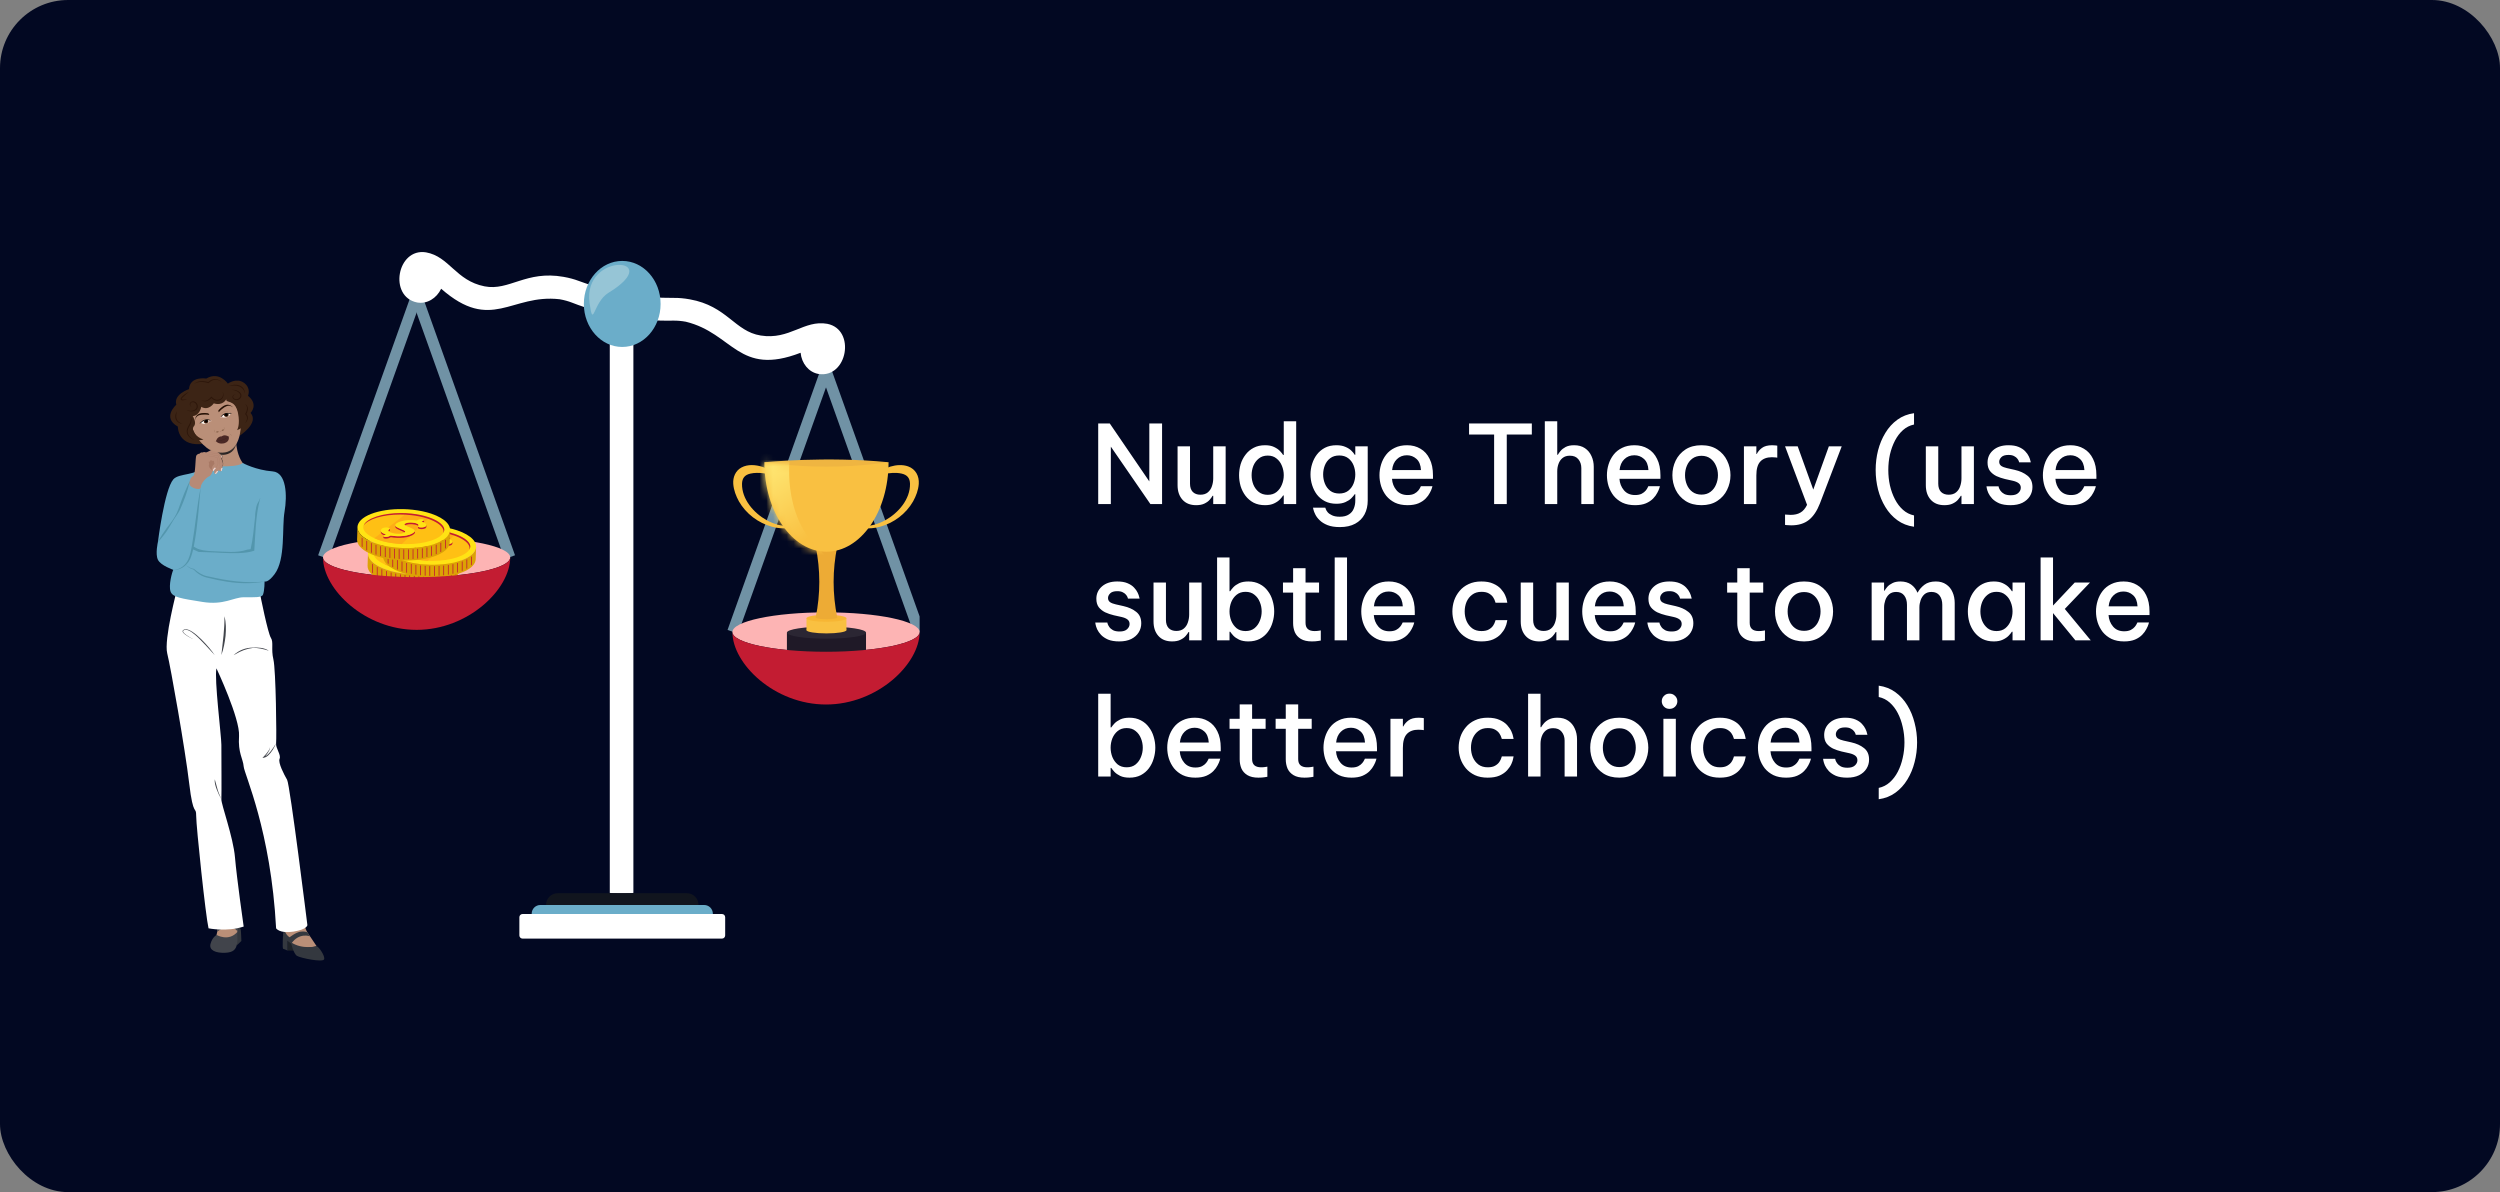 <svg width="367" height="175" viewBox="0 0 367 175" fill="none" xmlns="http://www.w3.org/2000/svg">
<rect x="0" y="0" width="367" height="175" fill="#808080" stroke="none"/>
<rect width="367" height="175" rx="10" fill="#020822"/>
<g clip-path="url(#clip0_3002_26)">
<path d="M32.008 135.695C32.008 135.695 32.029 136.778 31.519 138.081C31.009 139.383 34.325 138.488 34.325 138.488C34.325 138.488 35.143 136.386 35.09 135.394C35.037 134.403 34.325 133.767 34.325 133.767H31.519L32.008 135.695Z" fill="#BA8F78"/>
<path d="M35.053 136.019C35.053 136.019 35.305 136.299 35.347 136.495C35.39 136.691 35.433 138.136 35.433 138.136L34.752 138.787L34.844 136.977L35.053 136.019V136.019Z" fill="#34383F"/>
<path d="M31.788 137.246C31.788 137.246 33.602 138.316 34.885 136.759C34.885 136.759 34.906 137.999 34.793 138.569C34.643 139.327 34.304 139.831 33.008 139.871C31.711 139.912 30.648 139.525 30.903 138.559C31.158 137.592 31.789 137.246 31.789 137.246H31.788Z" fill="#41444B"/>
<path d="M34.885 136.76C34.885 136.76 33.954 135.173 31.898 136.76L31.993 136.055C31.993 136.055 33.583 134.965 35.038 136.055L34.885 136.76Z" fill="#41444B"/>
<path d="M41.552 137.158C41.552 137.158 41.438 139.058 41.552 139.275L42.232 139.546V137.972C42.232 137.972 41.835 137.918 41.552 137.158Z" fill="#34383F"/>
<path d="M42.232 139.545H43.593V137.972H42.232" fill="#1F2328"/>
<path d="M44.728 135.927C44.728 135.927 44.954 136.657 45.123 136.881C45.293 137.104 46.484 138.907 46.484 138.907C46.484 138.907 44.741 139.382 43.281 138.907C43.281 138.907 41.637 137.488 41.708 136.639C41.779 135.787 41.679 135.787 41.679 135.787L44.727 135.927H44.728Z" fill="#BA8F78"/>
<path d="M41.552 137.157L41.679 136.276C41.679 136.276 41.864 137.211 42.516 137.591C42.516 137.591 43.45 136.836 44.188 136.758C44.879 136.686 45.123 136.879 45.123 136.879L45.516 137.452C45.516 137.452 43.904 136.835 42.752 138.539C42.752 138.539 42.543 138.311 41.963 137.971C41.569 137.741 41.552 137.157 41.552 137.157Z" fill="#34383F"/>
<path d="M42.697 138.312C42.697 138.312 43.068 139.993 43.592 140.318C44.117 140.644 47.376 141.309 47.575 140.834C47.773 140.359 46.767 138.935 46.484 138.908C46.484 138.908 44.372 139.45 42.697 138.312Z" fill="#34383F"/>
<path d="M25.982 86.56C25.982 86.56 24.037 93.88 24.548 95.915C25.058 97.951 27.183 109.998 27.779 115.045C28.374 120.092 28.799 118.219 28.799 119.766C28.799 121.312 30.188 134.487 30.613 136.277C30.613 136.277 33.28 136.837 35.771 136.02C35.771 136.02 34.751 128.882 34.496 125.871C34.241 122.859 32.456 118.056 32.498 117.323C32.54 116.591 32.498 111.167 32.498 109.346C32.498 108.046 31.435 99.66 31.775 98.113C31.775 98.113 35.261 105.521 35.091 108.044C34.921 110.568 35.686 111.381 35.771 112.521C35.856 113.661 39.767 121.905 40.532 136.277C40.532 136.277 41.043 137.085 43.084 136.76C45.124 136.435 45.124 135.802 45.124 135.802C45.124 135.802 42.573 115.208 42.148 114.475C41.723 113.742 40.788 111.962 41.043 111.387C41.298 110.812 40.448 109.835 40.532 109.102C40.618 108.369 40.504 98.357 40.136 96.81C39.767 95.264 40.192 94.287 39.767 93.636C39.342 92.985 38.222 87.549 38.067 86.56C37.912 85.571 25.982 86.56 25.982 86.56Z" fill="white"/>
<path d="M39.423 95.515C38.675 95.292 37.904 95.078 37.118 95.119C36.228 95.22 35.38 95.552 34.622 96C34.526 96.056 34.429 96.112 34.33 96.166L34.32 96.154C35.063 95.46 36.078 95.071 37.115 95.068C37.909 95.028 38.745 95.072 39.43 95.502L39.423 95.515Z" fill="#41444B"/>
<path d="M32.497 96.16C32.697 94.259 32.985 92.378 32.946 90.462C33.203 91.397 33.196 92.382 33.112 93.339C33.008 94.296 32.83 95.249 32.497 96.16Z" fill="#41444B"/>
<path d="M31.513 96.164C31.054 95.661 30.602 95.155 30.132 94.666C29.567 94.117 27.777 91.98 26.933 92.55C26.696 92.764 27.247 93.131 27.411 93.26C27.69 93.457 27.987 93.632 28.291 93.792L28.285 93.805C27.922 93.621 26.054 92.694 27.136 92.385C28.3 92.15 30.947 95.253 31.514 96.164H31.513Z" fill="#41444B"/>
<path d="M40.532 109.103C40.264 109.748 39.914 110.387 39.389 110.88C39.211 111.042 38.996 111.194 38.729 111.236L38.525 111.268C38.671 111.116 38.827 110.952 38.962 110.791C39.157 110.567 39.344 110.335 39.496 110.082C39.567 109.956 39.639 109.821 39.626 109.672C39.682 109.971 39.475 110.252 39.327 110.499C39.161 110.751 38.975 110.987 38.773 111.214L38.708 111.099C39.157 111.006 39.479 110.601 39.757 110.266C40.046 109.899 40.296 109.504 40.533 109.103H40.532Z" fill="#41444B"/>
<path d="M32.49 117.327C32.227 116.876 32.006 116.402 31.823 115.914C31.642 115.44 31.462 114.88 31.527 114.392C31.671 114.89 31.793 115.382 31.937 115.878C32.076 116.368 32.32 116.873 32.49 117.327Z" fill="#41444B"/>
<path d="M34.651 64.813C34.651 64.813 34.776 68.624 37.229 68.944C37.229 68.944 34.919 70.264 32.784 70.371C30.649 70.477 29.247 69.37 29.247 69.37C29.247 69.37 31.958 69.115 30.737 65.346C29.566 61.729 34.468 63.131 34.651 64.814V64.813Z" fill="#BA8F78"/>
<path d="M35.635 67.97C35.635 67.97 37.544 69.012 40.029 69.201C42.053 69.355 42.182 72.733 41.769 75.122C41.362 77.474 41.958 82.087 40.307 84.291C39.318 85.611 38.842 85.353 38.842 85.353C38.842 85.353 38.842 86.701 38.605 87.298C38.424 87.751 37.315 87.677 35.795 87.677C34.275 87.677 32.882 88.874 29.723 88.363C26.565 87.852 25.337 87.694 25.037 86.83C24.726 85.932 25.26 83.991 25.437 83.65C25.437 83.65 23.599 83.026 23.183 82.174C22.768 81.322 23.183 79.562 23.183 79.562C23.183 79.562 24.138 71.894 25.437 70.377C26.291 69.38 29.033 69.909 29.889 68.298C29.889 68.298 34.562 68.842 35.634 67.97H35.635Z" fill="#6BADC9"/>
<path d="M32.682 68.469C32.682 68.469 32.615 68.458 32.248 68.492C31.882 68.527 31.019 68.121 31.019 68.121L30.666 67.045C30.666 67.045 31.209 66.718 31.733 66.508C32.086 66.642 32.159 66.727 32.569 66.76C32.786 67.204 32.569 67.349 32.569 67.349C32.908 68.023 32.682 68.468 32.682 68.468V68.469Z" fill="url(#paint0_linear_3002_26)"/>
<path d="M33.422 66.649C33.237 66.712 33.053 66.747 32.872 66.761C32.462 66.788 32.065 66.702 31.713 66.568C30.879 66.25 30.279 65.661 30.279 65.661L30.511 64.298L34.681 63.145C34.681 63.145 35.343 65.993 33.422 66.649H33.422Z" fill="url(#paint1_linear_3002_26)"/>
<path d="M32.629 67.139C32.629 67.175 32.617 67.205 32.587 67.229C32.371 67.4 30.666 67.045 30.666 67.045L29.954 66.635L30.354 66.392C30.354 66.392 31.177 65.98 31.296 65.993C31.414 66.009 32.125 66.497 32.125 66.497C32.125 66.497 32.286 66.631 32.426 66.788C32.534 66.907 32.627 67.04 32.628 67.138L32.629 67.139Z" fill="#B78A76"/>
<path d="M32.719 68.195C32.671 68.32 32.662 68.519 32.641 68.704C32.621 68.882 32.591 69.05 32.504 69.132C32.488 69.147 32.471 69.159 32.452 69.168C32.214 69.274 32.096 68.961 32.096 68.961L31.918 68.714L31.103 69.223L29.723 68.861L30.553 66.569C30.553 66.569 31.808 66.526 32 66.569C32.193 66.613 32.822 67.925 32.718 68.195H32.719Z" fill="#B78A76"/>
<path d="M32.304 68.528C32.3 68.629 32.165 68.944 32.008 69.204C31.888 69.406 31.749 69.605 31.652 69.579C31.361 69.5 31.389 69.184 31.551 68.877C31.715 68.572 31.756 68.294 31.756 68.294C31.756 68.294 31.11 68.003 30.977 67.796C30.843 67.591 30.579 66.801 30.851 66.66C30.851 66.66 32.066 66.959 32.191 67.051C32.317 67.144 32.311 68.351 32.304 68.527L32.304 68.528Z" fill="#B78A76"/>
<path d="M27.849 70.679C27.849 70.679 27.908 70.111 28.331 69.905C28.753 69.699 28.642 67.101 28.835 66.846C29.028 66.59 29.295 66.604 29.295 66.604C29.295 66.604 29.414 66.349 29.814 66.427C29.814 66.427 29.806 66.201 30.681 66.582C31.853 67.094 31.964 67.009 31.993 67.569C32.023 68.13 31.971 68.258 31.845 68.428C31.719 68.599 31.43 69.188 31.245 69.088C31.245 69.088 31.06 69.798 30.704 69.926C30.348 70.053 29.465 70.941 29.465 71.544C29.465 72.148 27.382 71.538 27.849 70.679H27.849Z" fill="#B78A76"/>
<path d="M31.244 69.089C31.244 69.089 30.805 68.737 31.481 68.081C31.481 68.081 31.414 67.906 31.392 67.655C31.392 67.655 31.11 67.719 30.948 67.506C30.948 67.506 30.829 67.832 30.614 67.797C30.614 67.797 30.776 68.07 30.658 68.297C30.658 68.297 30.577 68.698 31.244 69.089Z" fill="#A87965"/>
<path d="M31.244 69.089C31.479 69.113 31.723 68.572 31.838 68.393C31.887 68.312 31.951 68.178 31.983 68.119C31.978 67.828 32.002 67.521 31.919 67.24C31.907 67.213 31.89 67.203 31.863 67.192C31.725 67.142 31.579 67.117 31.435 67.085C30.971 66.993 30.503 66.919 30.035 66.846C30.505 66.904 30.975 66.969 31.441 67.056C31.586 67.084 31.734 67.11 31.875 67.161C31.906 67.17 31.939 67.195 31.95 67.226C32.042 67.515 32.016 67.825 32.018 68.124C31.925 68.318 31.814 68.501 31.698 68.681C31.613 68.814 31.523 68.953 31.392 69.047C31.349 69.076 31.296 69.106 31.244 69.09V69.089Z" fill="#A87965"/>
<path d="M32.118 69.008C32.184 68.85 32.273 68.689 32.293 68.519C32.284 68.345 32.261 68.17 32.243 67.996C32.195 67.653 32.171 67.295 32.07 66.965C32.06 66.941 32.052 66.946 32.031 66.939L31.968 66.925C31.736 66.877 31.304 66.806 31.067 66.763L30.035 66.585C30.38 66.634 30.726 66.684 31.07 66.739C31.311 66.778 31.741 66.843 31.975 66.891C32.026 66.905 32.083 66.899 32.102 66.949C32.211 67.287 32.23 67.642 32.275 67.992C32.293 68.167 32.31 68.341 32.314 68.518C32.289 68.697 32.191 68.847 32.118 69.007L32.118 69.008Z" fill="#A87965"/>
<path d="M32.458 67.269C32.33 67.04 32.224 66.772 32.026 66.598C32.008 66.584 31.975 66.586 31.955 66.584L31.874 66.578C31.34 66.534 30.796 66.485 30.264 66.424C30.798 66.452 31.344 66.495 31.877 66.54L31.958 66.547C31.984 66.55 32.023 66.55 32.043 66.567C32.251 66.748 32.345 67.025 32.458 67.268V67.269Z" fill="#A87965"/>
<path d="M31.656 68.724C31.656 68.724 31.64 68.753 31.614 68.795C31.56 68.879 31.468 69.017 31.389 69.076C31.35 69.106 31.314 69.118 31.289 69.093C31.289 69.093 31.203 69.03 31.301 68.878V68.876C31.34 68.816 31.406 68.74 31.52 68.649C31.52 68.649 31.589 68.641 31.657 68.724H31.656Z" fill="#EAD3CF"/>
<path d="M31.389 69.075C31.35 69.105 31.314 69.118 31.289 69.093C31.289 69.093 31.203 69.03 31.301 68.876V68.877C31.301 68.877 31.317 69.012 31.389 69.075Z" fill="#F7EDEC"/>
<path d="M31.656 68.725C31.656 68.725 31.64 68.753 31.614 68.796C31.551 68.737 31.52 68.65 31.52 68.65C31.52 68.65 31.589 68.642 31.657 68.725L31.656 68.725Z" fill="#F7EDEC"/>
<path d="M32.008 69.203C31.994 69.226 31.98 69.249 31.967 69.271C31.884 69.401 31.797 69.508 31.72 69.555C31.696 69.569 31.674 69.577 31.652 69.579C31.652 69.579 31.577 69.53 31.657 69.379C31.69 69.316 31.753 69.234 31.86 69.131C31.86 69.131 31.944 69.149 32.009 69.203H32.008Z" fill="#EAD3CF"/>
<path d="M31.72 69.555C31.696 69.569 31.674 69.578 31.652 69.579C31.652 69.579 31.577 69.531 31.657 69.38C31.657 69.38 31.645 69.486 31.72 69.555Z" fill="#F7EDEC"/>
<path d="M32.008 69.203C31.994 69.226 31.98 69.249 31.967 69.271C31.9 69.208 31.86 69.131 31.86 69.131C31.86 69.131 31.944 69.149 32.008 69.203Z" fill="#F7EDEC"/>
<path d="M32.641 68.705C32.638 68.732 32.635 68.759 32.632 68.785C32.616 68.896 32.593 68.998 32.552 69.07C32.538 69.094 32.522 69.116 32.504 69.132C32.504 69.132 32.407 69.084 32.43 68.916C32.44 68.861 32.46 68.791 32.504 68.707C32.504 68.707 32.562 68.695 32.641 68.706V68.705Z" fill="#EAD3CF"/>
<path d="M32.552 69.07C32.538 69.094 32.522 69.115 32.504 69.132C32.504 69.132 32.407 69.084 32.43 68.916C32.43 68.916 32.483 68.996 32.552 69.07Z" fill="#F7EDEC"/>
<path d="M32.641 68.705C32.638 68.732 32.635 68.759 32.632 68.785C32.573 68.771 32.551 68.701 32.551 68.701C32.551 68.701 32.614 68.695 32.641 68.706V68.705Z" fill="#F7EDEC"/>
<path d="M32.629 67.139C32.576 67.118 32.536 67.079 32.51 67.033C32.51 67.031 32.508 67.031 32.508 67.031C32.475 66.981 32.454 66.921 32.444 66.875C32.431 66.825 32.428 66.789 32.428 66.789C32.453 66.816 32.477 66.845 32.5 66.873C32.549 66.936 32.59 67.001 32.612 67.059C32.623 67.087 32.629 67.114 32.629 67.139Z" fill="#EAD3CF"/>
<path d="M32.629 67.139C32.575 67.118 32.536 67.079 32.509 67.033C32.52 67.038 32.562 67.056 32.611 67.059C32.622 67.087 32.629 67.114 32.629 67.139Z" fill="#F7EDEC"/>
<path d="M32.499 66.874C32.471 66.88 32.442 66.876 32.442 66.876C32.43 66.826 32.426 66.79 32.426 66.79C32.452 66.817 32.475 66.846 32.498 66.874H32.499Z" fill="#F7EDEC"/>
<path d="M38.202 73.133C37.519 75.673 37.505 78.239 37.328 80.842C35.954 81.332 33.921 81.205 32.449 81.158C31.394 81.078 30.229 81.077 29.165 81.028C29.165 81.028 28.309 80.609 28.151 80.608L28.33 80.214C28.698 80.244 28.763 80.852 31.395 80.923C33.057 80.969 34.721 81.228 36.307 80.682L36.79 80.618C37.147 79.075 37.261 77.492 37.441 75.94C37.443 75.424 37.514 74.938 37.615 74.432C37.754 73.763 37.967 73.784 38.177 73.129L38.203 73.133H38.202Z" fill="#5396AD"/>
<path d="M27.264 82.964C27.627 83.179 28.015 83.467 28.473 83.509L28.496 83.53C29.016 83.986 29.637 84.423 30.394 84.581L30.731 84.651C32.052 84.947 33.379 85.206 34.733 85.346C36.083 85.48 37.452 85.513 38.794 85.376C37.918 85.548 37.003 85.623 36.088 85.619C34.255 85.615 32.421 85.293 30.665 84.856C30.211 84.768 29.747 84.623 29.379 84.388C29.001 84.161 28.673 83.892 28.39 83.592L28.44 83.614C27.961 83.525 27.605 83.226 27.264 82.964Z" fill="#5396AD"/>
<path d="M23.172 79.552C23.576 78.81 24.037 78.103 24.538 77.42C25.062 76.768 25.596 76.075 25.946 75.322C26.111 74.996 26.267 74.507 26.393 74.163C26.805 72.974 27.265 71.807 27.834 70.674L27.864 70.684C27.522 72.115 27.027 73.498 26.419 74.841C26.141 75.416 25.721 75.915 25.398 76.463C24.971 77.191 24.562 77.932 24.024 78.594C23.764 78.929 23.496 79.26 23.198 79.569L23.172 79.552Z" fill="#5396AD"/>
<path d="M25.438 83.65C26.419 83.633 27.224 82.988 27.617 82.168C27.939 81.465 28.063 80.701 28.199 79.942C28.685 77.153 28.893 74.323 29.464 71.545C29.194 74.345 29.019 77.222 28.491 79.992C28.38 80.535 28.263 81.135 28.073 81.658C27.733 82.75 26.702 83.767 25.437 83.65H25.438Z" fill="#5396AD"/>
<path d="M35.069 64.039C35.069 64.039 38.116 62.144 36.782 60.615C36.782 60.615 38.007 59.405 36.405 58.106C36.405 58.106 36.915 56.977 35.803 56.189C34.69 55.402 33.45 56.317 33.45 56.317C33.45 56.317 32.183 54.443 30.279 55.572C30.279 55.572 27.872 55.167 27.745 57.126C27.745 57.126 25.438 57.864 25.883 59.412C25.883 59.412 23.725 61.289 26.105 62.62C26.105 62.62 26.061 65.768 30.064 65.12C34.068 64.473 35.068 64.039 35.068 64.039H35.069Z" fill="#3C2415"/>
<path d="M33.141 66.388C33.141 66.388 34.993 66.18 35.313 63.082C35.602 60.288 33.656 57.381 31.958 57.211C30.467 57.061 26.328 58.656 28.24 62.926C30.153 67.197 33.141 66.388 33.141 66.388Z" fill="#BA8F78"/>
<path d="M33.845 60.736C33.845 60.736 33.601 61.35 32.872 61.289C32.794 61.283 32.73 61.285 32.678 61.286C32.453 61.294 32.443 61.35 32.401 61.35C32.349 61.35 32.368 61.289 32.368 61.289C32.368 61.289 32.434 61.17 32.572 61.038C32.677 60.937 32.823 60.827 33.015 60.756C33.145 60.706 33.296 60.675 33.47 60.68C33.585 60.682 33.711 60.698 33.846 60.736H33.845Z" fill="#FDF8F1"/>
<path d="M33.721 60.683C33.802 60.664 33.923 60.622 33.909 60.522C33.942 60.624 33.82 60.694 33.735 60.728L33.721 60.683Z" fill="black"/>
<path d="M32.748 61.285C32.44 61.288 32.443 61.349 32.401 61.349C32.348 61.349 32.367 61.289 32.367 61.289C32.367 61.289 32.489 61.111 32.625 60.98C32.532 61.125 32.748 61.285 32.748 61.285V61.285Z" fill="#C48F7F"/>
<path d="M33.57 60.905C33.57 61.071 33.413 61.207 33.22 61.207C33.028 61.207 32.871 61.071 32.871 60.905C32.871 60.857 32.884 60.81 32.91 60.769C33.065 60.71 33.244 60.674 33.45 60.679C33.523 60.731 33.57 60.814 33.57 60.905Z" fill="#4A210D"/>
<path d="M33.45 60.887C33.45 60.991 33.352 61.075 33.232 61.075C33.111 61.075 33.014 60.991 33.014 60.887C33.014 60.782 33.111 60.698 33.232 60.698C33.352 60.698 33.45 60.782 33.45 60.887Z" fill="black"/>
<path d="M33.141 60.881C33.141 60.915 33.112 60.942 33.077 60.942C33.042 60.942 33.013 60.915 33.013 60.881C33.013 60.847 33.042 60.82 33.077 60.82C33.112 60.82 33.141 60.847 33.141 60.881Z" fill="black"/>
<path d="M32.367 61.289C32.582 60.742 33.296 60.467 33.855 60.708C33.872 60.714 33.934 60.723 33.966 60.714C34.003 60.707 34.033 60.678 34.039 60.635C34.047 60.679 34.021 60.726 33.977 60.743C33.865 60.791 33.742 60.738 33.629 60.73C33.131 60.669 32.672 60.907 32.367 61.288V61.289Z" fill="black"/>
<path d="M29.467 62.068C29.467 62.068 30.024 62.452 30.598 62.017C30.66 61.97 30.714 61.939 30.758 61.913C30.951 61.801 30.991 61.843 31.026 61.82C31.07 61.793 31.019 61.752 31.019 61.752C31.019 61.752 30.896 61.688 30.705 61.649C30.559 61.62 30.373 61.605 30.173 61.647C30.034 61.674 29.891 61.728 29.749 61.824C29.654 61.885 29.558 61.966 29.466 62.068L29.467 62.068Z" fill="#FDF8F1"/>
<path d="M29.555 62.004C29.464 62.02 29.322 62.026 29.291 61.923C29.337 62.014 29.462 61.986 29.54 61.959L29.555 62.004Z" fill="black"/>
<path d="M30.698 61.949C30.958 61.79 30.991 61.842 31.026 61.82C31.07 61.793 31.019 61.752 31.019 61.752C31.019 61.752 30.817 61.667 30.625 61.629C30.786 61.701 30.698 61.949 30.698 61.949Z" fill="#C48F7F"/>
<path d="M29.964 62.038C30.059 62.177 30.268 62.208 30.429 62.106C30.591 62.004 30.642 61.809 30.547 61.671C30.52 61.631 30.482 61.598 30.437 61.578C30.273 61.611 30.103 61.675 29.935 61.787C29.904 61.869 29.912 61.962 29.964 62.038V62.038Z" fill="#4A210D"/>
<path d="M30.096 61.962C30.156 62.049 30.287 62.067 30.387 62.004C30.488 61.941 30.521 61.819 30.461 61.731C30.401 61.644 30.271 61.626 30.17 61.689C30.07 61.752 30.037 61.874 30.096 61.962H30.096Z" fill="black"/>
<path d="M30.075 61.88C30.094 61.908 30.134 61.916 30.163 61.898C30.193 61.879 30.201 61.841 30.182 61.813C30.163 61.785 30.123 61.776 30.094 61.795C30.064 61.814 30.056 61.851 30.075 61.88Z" fill="black"/>
<path d="M31.019 61.751C30.474 61.56 29.879 61.676 29.489 62.086C29.451 62.115 29.409 62.136 29.361 62.143C29.314 62.152 29.266 62.127 29.248 62.086C29.277 62.117 29.319 62.127 29.354 62.113C29.386 62.103 29.432 62.064 29.443 62.049C29.771 61.554 30.526 61.408 31.019 61.751Z" fill="black"/>
<path d="M32.073 60.231C32.073 60.231 32.571 59.6 33.178 59.441C33.785 59.282 34.231 59.817 34.231 59.817C34.231 59.817 33.883 59.503 33.45 59.57C33.269 59.597 32.717 59.817 32.109 60.522C32.109 60.522 32.023 60.29 32.073 60.231Z" fill="#261105"/>
<path d="M30.556 60.675C30.556 60.675 29.749 60.507 29.18 60.765C28.611 61.023 28.637 61.708 28.637 61.708C28.637 61.708 28.688 61.252 29.061 61.033C29.217 60.941 29.785 60.763 30.727 60.917C30.727 60.917 30.634 60.689 30.556 60.675Z" fill="#261105"/>
<path d="M33.656 63.642C33.831 63.713 33.998 63.855 34.038 64.038C33.962 63.866 33.814 63.745 33.656 63.642Z" fill="#88624A"/>
<path d="M32.289 60.887C32.559 60.446 33.16 60.205 33.657 60.436C33.15 60.243 32.589 60.469 32.289 60.887Z" fill="#88624A"/>
<path d="M30.409 61.349C30.007 61.359 29.615 61.517 29.33 61.789C29.589 61.491 30.006 61.324 30.409 61.349Z" fill="#88624A"/>
<path d="M32.162 63.388C32.162 63.388 31.756 63.182 31.755 63.414C31.755 63.645 32.162 63.388 32.162 63.388Z" fill="#88624A"/>
<path d="M32.51 63.284C32.51 63.284 32.969 63.257 32.843 63.059C32.718 62.862 32.51 63.284 32.51 63.284Z" fill="#88624A"/>
<path d="M32.241 63.397C32.344 63.402 32.423 63.371 32.506 63.312C32.464 63.404 32.331 63.452 32.241 63.397Z" fill="#88624A"/>
<path d="M31.671 63.51C31.468 63.45 31.337 63.239 31.525 63.081C31.38 63.258 31.493 63.415 31.671 63.51Z" fill="#88624A"/>
<path d="M32.948 63.145C33.028 62.975 32.973 62.797 32.801 62.706C33.003 62.759 33.075 62.992 32.948 63.145Z" fill="#88624A"/>
<path d="M31.703 64.762C31.703 64.762 31.888 64.037 32.556 64.056C32.556 64.056 32.9 63.697 33.57 64.09C33.57 64.09 33.804 64.783 32.956 65.06C32.956 65.06 32.162 65.316 31.703 64.762Z" fill="#4A2825"/>
<path d="M31.385 64.813C32.285 64.76 33.233 64.489 33.845 63.823C33.26 64.514 32.287 64.795 31.385 64.813Z" fill="#221813"/>
<path d="M34.802 63.146C34.802 63.146 35.296 62.39 34.935 60.614C34.513 58.536 33.091 59.255 33.22 58.595C33.22 58.595 32.748 59.632 31.385 59.212C31.385 59.212 30.625 60.355 29.547 59.724C29.547 59.724 29.321 61.02 28.293 61.077C28.293 61.077 28.93 62.066 28.463 62.577C27.996 63.088 28.774 64.216 29.869 64.513C29.869 64.513 28.329 65.12 27.15 63.511C26.497 62.619 26.358 58.659 29.29 57.445C32.221 56.231 34.846 57.36 35.647 58.893C36.447 60.426 36.625 62.52 34.802 63.146Z" fill="#3C2415"/>
<path d="M33.569 56.68C34.61 56.215 35.98 56.52 35.958 57.809C35.711 56.603 34.656 56.474 33.569 56.68Z" fill="#2D160A"/>
<path d="M32.556 56.083C31.937 55.594 31.183 55.654 30.651 56.221L30.613 56.255L30.568 56.24C30.052 56.084 29.474 55.995 28.946 56.146C28.77 56.198 28.61 56.288 28.463 56.403C28.584 56.263 28.744 56.155 28.919 56.075C29.464 55.868 30.073 55.929 30.621 56.098L30.538 56.116C30.609 56.054 30.677 55.99 30.751 55.932C31.298 55.485 32.096 55.568 32.557 56.083H32.556Z" fill="#2D160A"/>
<path d="M27.745 57.51C27.43 57.795 27.082 58.057 26.796 58.363C26.729 58.433 26.662 58.529 26.661 58.581C26.642 58.613 26.755 58.649 26.856 58.65C27.064 58.659 27.285 58.633 27.505 58.617C27.297 58.69 27.086 58.756 26.855 58.768C26.728 58.78 26.523 58.748 26.512 58.592C26.514 58.447 26.597 58.365 26.676 58.265C26.981 57.946 27.348 57.707 27.744 57.51H27.745Z" fill="#2D160A"/>
<path d="M25.995 60.355C25.773 61.014 25.787 61.748 26.507 62.092C26.596 62.142 26.692 62.175 26.785 62.224C26.682 62.207 26.578 62.188 26.476 62.16C25.634 61.904 25.545 60.986 25.995 60.355Z" fill="#2D160A"/>
<path d="M35.959 62.132C36.279 61.75 36.41 61.197 36.013 60.831L35.974 60.788L36.005 60.739C36.206 60.408 36.354 59.985 36.198 59.61C36.154 59.482 36.055 59.381 35.959 59.276C36.078 59.353 36.197 59.448 36.269 59.576C36.5 59.969 36.365 60.454 36.135 60.82L36.127 60.728C36.566 61.145 36.413 61.788 35.959 62.132Z" fill="#2D160A"/>
<path d="M27.952 61.062C28.196 61.448 28.143 61.967 27.929 62.363C27.802 62.579 27.651 62.821 27.594 63.062C27.381 63.773 27.994 64.363 28.638 64.626C27.921 64.452 27.222 63.788 27.446 63.028C27.505 62.768 27.654 62.521 27.795 62.296C28.005 61.922 28.099 61.484 27.953 61.062L27.952 61.062Z" fill="#2D160A"/>
<path d="M27.367 60.209C27.819 60.35 28.465 60.378 28.781 59.99C29.053 59.612 28.721 58.954 28.211 59.05C27.885 59.087 27.816 59.628 28.18 59.752C28.002 59.725 27.855 59.551 27.859 59.366C27.838 58.917 28.433 58.791 28.741 59.054C29.048 59.294 29.133 59.753 28.905 60.07C28.547 60.502 27.819 60.447 27.368 60.209H27.367Z" fill="#2D160A"/>
<path d="M34.003 57.218C34.519 57.189 35.152 57.367 35.399 57.852C35.553 58.217 35.273 58.636 34.888 58.72C34.523 58.823 33.994 58.532 34.16 58.131C34.227 57.953 34.443 57.866 34.611 57.912C34.23 57.883 34.065 58.354 34.4 58.527C34.819 58.78 35.433 58.361 35.26 57.902C35.05 57.466 34.477 57.273 34.003 57.218Z" fill="#2D160A"/>
<path d="M29.547 58.711C30.084 59.053 30.636 58.717 30.96 58.276L31.016 58.209C31.177 58.393 31.387 58.557 31.623 58.639C32.038 58.792 32.563 58.565 32.7 58.155C32.765 57.952 32.769 57.707 32.651 57.51C32.809 57.688 32.836 57.954 32.785 58.178C32.698 58.54 32.334 58.806 31.953 58.831C31.563 58.854 31.208 58.636 30.962 58.364L31.078 58.362C30.724 58.819 30.057 59.158 29.547 58.711Z" fill="#2D160A"/>
<path d="M121.256 54.445L107.572 92.748" stroke="#7092A5" stroke-width="1.63" stroke-miterlimit="10"/>
<path d="M121.256 54.445L134.941 92.748" stroke="#7092A5" stroke-width="1.63" stroke-miterlimit="10"/>
<path d="M135 92.787C135 94.385 128.848 95.681 121.26 95.681C113.671 95.681 107.519 94.384 107.519 92.787C107.519 91.189 113.67 89.893 121.26 89.893C128.849 89.893 135 91.189 135 92.787Z" fill="#FDB4B4"/>
<path d="M114.047 69.906C112.856 69.55 111.352 69.249 110.132 69.53C109.333 69.723 108.957 70.176 108.928 71.012C108.884 73.288 110.651 75.309 112.537 76.357C113.556 76.923 114.719 77.267 115.889 77.231C116.283 77.222 116.676 77.167 117.062 77.068L117.102 77.193C116.722 77.345 116.322 77.448 115.913 77.509C115.04 77.637 114.141 77.55 113.289 77.315C111.299 76.759 109.515 75.422 108.475 73.604C108.042 72.817 107.708 71.95 107.642 71.036C107.573 70.06 107.961 69.106 108.848 68.627C109.788 68.121 110.948 68.224 111.921 68.534C112.535 68.733 113.106 69.016 113.626 69.39C113.797 69.514 113.961 69.646 114.111 69.793L114.046 69.907L114.047 69.906Z" fill="#F9C041"/>
<path d="M128.406 69.793C129.597 68.671 131.715 67.903 133.309 68.465C134.418 68.862 134.956 69.887 134.876 71.037C134.811 71.95 134.476 72.817 134.043 73.604C133.003 75.423 131.219 76.759 129.229 77.315C128.378 77.551 127.479 77.637 126.605 77.509C126.197 77.449 125.796 77.346 125.416 77.193L125.456 77.068C125.843 77.167 126.236 77.222 126.629 77.232C127.799 77.267 128.962 76.925 129.981 76.357C131.867 75.311 133.635 73.288 133.59 71.012C133.562 70.178 133.186 69.723 132.386 69.53C131.483 69.324 130.542 69.436 129.633 69.611C129.241 69.689 128.857 69.791 128.47 69.907L128.405 69.794L128.406 69.793Z" fill="#F9C041"/>
<path d="M127.131 92.871H115.519V97.049H127.131V92.871Z" fill="#1F1927"/>
<path d="M121.325 98.045C124.531 98.045 127.131 97.599 127.131 97.049C127.131 96.499 124.531 96.053 121.325 96.053C118.118 96.053 115.519 96.499 115.519 97.049C115.519 97.599 118.118 98.045 121.325 98.045Z" fill="#1F1927"/>
<path d="M121.325 93.757C124.531 93.757 127.131 93.36 127.131 92.871C127.131 92.381 124.531 91.984 121.325 91.984C118.118 91.984 115.519 92.381 115.519 92.871C115.519 93.36 118.118 93.757 121.325 93.757Z" fill="#2B2633"/>
<path d="M124.257 90.765H118.392V92.501H124.257V90.765Z" fill="#F9C041"/>
<path d="M121.325 92.984C122.944 92.984 124.257 92.768 124.257 92.501C124.257 92.235 122.944 92.019 121.325 92.019C119.705 92.019 118.392 92.235 118.392 92.501C118.392 92.768 119.705 92.984 121.325 92.984Z" fill="#F9C041"/>
<path d="M124.257 90.765C124.257 90.479 122.945 90.248 121.325 90.248C119.705 90.248 118.392 90.48 118.392 90.765C118.392 91.05 119.705 91.281 121.325 91.281C122.945 91.281 124.257 91.05 124.257 90.765Z" fill="#F7B634"/>
<path d="M112.21 67.859C112.21 67.859 121.325 66.942 130.44 67.859L119.819 73.124L112.21 67.859Z" fill="#EFB541"/>
<path d="M122.91 80.208H121.325H119.74C120.452 83.662 120.453 87.186 119.743 90.64C119.741 90.645 119.74 90.65 119.74 90.656C119.74 90.796 120.45 90.91 121.325 90.91C122.2 90.91 122.91 90.796 122.91 90.656C122.91 90.65 122.909 90.645 122.907 90.64C122.197 87.186 122.198 83.662 122.91 80.208Z" fill="#EDAB35"/>
<path d="M130.44 67.858C130.44 75.112 126.359 80.992 121.326 80.992C116.292 80.992 112.211 75.112 112.211 67.858C112.211 67.858 116.292 68.507 121.326 68.507C126.359 68.507 130.44 67.858 130.44 67.858Z" fill="#F9C041"/>
<mask id="mask0_3002_26" style="mask-type:luminance" maskUnits="userSpaceOnUse" x="112" y="67" width="19" height="14">
<path d="M130.44 67.858C130.44 75.112 126.359 80.992 121.326 80.992C116.292 80.992 112.211 75.112 112.211 67.858C112.211 67.858 116.292 68.507 121.326 68.507C126.359 68.507 130.44 67.858 130.44 67.858Z" fill="white"/>
</mask>
<g mask="url(#mask0_3002_26)">
<path d="M116.015 66.661C116.015 66.661 114.492 75.553 120.525 80.943C126.557 86.333 112.211 80.03 112.211 80.03L109.357 65.296L116.015 66.661H116.015Z" fill="url(#paint2_linear_3002_26)"/>
</g>
<path d="M135 92.786C135 97.442 128.848 103.421 121.26 103.421C113.671 103.421 107.519 97.442 107.519 92.786C107.519 94.385 113.67 95.68 121.26 95.68C128.849 95.68 135 94.384 135 92.786Z" fill="#C31C32"/>
<path d="M61.154 43.487L47.47 81.79" stroke="#7092A5" stroke-width="1.63" stroke-miterlimit="10"/>
<path d="M61.154 43.487L74.839 81.79" stroke="#7092A5" stroke-width="1.63" stroke-miterlimit="10"/>
<path d="M74.898 81.829C74.898 83.427 68.747 84.723 61.158 84.723C53.57 84.723 47.417 83.426 47.417 81.829C47.417 80.231 53.569 78.935 61.158 78.935C68.748 78.935 74.898 80.231 74.898 81.829Z" fill="#FDB4B4"/>
<path d="M64.856 79.261C64.062 78.993 63.128 78.789 62.094 78.679C58.408 78.282 54.844 79.206 54.139 80.735C53.633 81.836 54.739 82.952 56.771 83.64C57.566 83.91 58.504 84.114 59.542 84.225C63.222 84.619 66.788 83.7 67.493 82.168C67.997 81.067 66.888 79.95 64.856 79.261H64.856Z" fill="#FFE314"/>
<path d="M61.221 83.738C60.705 83.738 60.184 83.71 59.672 83.656C58.758 83.557 57.919 83.38 57.177 83.129C55.994 82.728 55.176 82.172 54.934 81.605C54.836 81.377 54.839 81.168 54.941 80.945C55.415 79.914 57.715 79.166 60.411 79.166C60.929 79.166 61.452 79.194 61.966 79.249C62.88 79.347 63.717 79.524 64.457 79.775C65.637 80.174 66.452 80.728 66.695 81.296C66.793 81.523 66.789 81.734 66.686 81.957C66.213 82.988 63.914 83.737 61.221 83.737V83.738Z" fill="#FFC014"/>
<path d="M60.529 83.721C60.195 83.71 57.943 83.593 56.497 82.858L60.972 79.402C61.37 79.412 61.423 79.427 61.812 79.466C62.711 79.555 63.388 79.694 64.118 79.922C64.244 79.961 64.269 79.967 64.389 80.011L60.529 83.721H60.529Z" fill="#FEAD16"/>
<path d="M66.695 81.296C66.453 80.728 65.637 80.174 64.457 79.775C63.717 79.524 62.879 79.347 61.966 79.249C61.452 79.194 60.929 79.166 60.41 79.166C57.716 79.166 55.416 79.914 54.941 80.945C54.931 80.968 54.922 80.99 54.914 81.012C55.535 80.062 57.737 79.387 60.296 79.387C60.814 79.387 61.338 79.415 61.852 79.47C62.765 79.568 63.603 79.745 64.343 79.995C65.523 80.394 66.338 80.949 66.581 81.516C66.668 81.721 66.673 81.912 66.599 82.11C66.632 82.06 66.661 82.009 66.685 81.957C66.788 81.734 66.791 81.523 66.693 81.296H66.695Z" fill="#C31C32"/>
<path d="M67.493 82.168C67.186 82.837 66.332 83.389 65.163 83.766C64.187 84.081 62.987 84.269 61.701 84.305C61.557 84.309 61.411 84.311 61.264 84.311C61.166 84.311 61.07 84.312 60.972 84.311C60.594 84.305 60.211 84.281 59.826 84.248C59.731 84.239 59.638 84.234 59.543 84.224C58.505 84.113 57.567 83.909 56.772 83.64C56.366 83.502 55.999 83.348 55.673 83.18C54.611 82.633 53.996 81.943 54.019 81.231L53.96 83.058C53.937 83.783 54.575 84.485 55.673 85.035C55.985 85.191 56.331 85.336 56.712 85.465C57.508 85.735 58.447 85.939 59.484 86.05C59.598 86.062 59.712 86.068 59.826 86.078C60.211 86.111 60.594 86.132 60.972 86.138C61.07 86.139 61.166 86.137 61.264 86.136C61.41 86.136 61.556 86.133 61.701 86.129C62.991 86.087 64.191 85.891 65.163 85.57C66.302 85.194 67.132 84.65 67.434 83.993C67.51 83.828 67.549 83.662 67.555 83.497L67.614 81.671C67.609 81.835 67.569 82.001 67.493 82.167V82.168Z" fill="#DCA205"/>
<path d="M66.314 83.498C66.274 83.519 66.234 83.54 66.194 83.56V84.909C66.236 84.885 66.273 84.86 66.314 84.835V83.497V83.498Z" fill="#C31C32"/>
<path d="M65.634 83.804C65.594 83.819 65.554 83.835 65.513 83.849V85.228C65.555 85.211 65.593 85.194 65.634 85.177V83.805V83.804Z" fill="#C31C32"/>
<path d="M66.994 84.292V83.064C66.955 83.095 66.915 83.125 66.873 83.154V84.416C66.915 84.375 66.957 84.334 66.994 84.292Z" fill="#C31C32"/>
<path d="M62.235 84.485C62.195 84.488 62.155 84.489 62.115 84.492V85.912C62.155 85.909 62.195 85.908 62.235 85.905V84.486V84.485Z" fill="#C31C32"/>
<path d="M55.437 83.284C55.396 83.262 55.357 83.239 55.317 83.216V84.606C55.357 84.63 55.395 84.656 55.437 84.681V83.284Z" fill="#C31C32"/>
<path d="M64.274 84.206C64.234 84.215 64.195 84.224 64.154 84.233V85.634C64.194 85.625 64.235 85.617 64.274 85.608V84.205V84.206Z" fill="#C31C32"/>
<path d="M61.435 85.937C61.475 85.937 61.516 85.936 61.556 85.935V84.512C61.516 84.512 61.476 84.513 61.435 84.513V85.936V85.937Z" fill="#C31C32"/>
<path d="M62.915 84.427C62.875 84.431 62.835 84.437 62.794 84.441V85.856C62.835 85.851 62.874 85.846 62.915 85.841V84.427Z" fill="#C31C32"/>
<path d="M63.595 84.335C63.555 84.341 63.515 84.347 63.474 84.353V85.763C63.515 85.757 63.555 85.75 63.595 85.743V84.336V84.335Z" fill="#C31C32"/>
<path d="M64.954 84.034C64.915 84.046 64.874 84.056 64.834 84.067V85.46C64.875 85.447 64.915 85.435 64.954 85.423V84.034Z" fill="#C31C32"/>
<path d="M58.836 84.334C58.796 84.328 58.755 84.322 58.715 84.315V85.744C58.755 85.75 58.795 85.756 58.836 85.763V84.333V84.334Z" fill="#C31C32"/>
<path d="M59.516 85.852V84.424C59.476 84.419 59.436 84.412 59.396 84.408V85.837C59.433 85.841 59.468 85.847 59.505 85.851C59.509 85.851 59.512 85.851 59.516 85.852Z" fill="#C31C32"/>
<path d="M60.876 84.506C60.836 84.505 60.796 84.504 60.755 84.503V85.929C60.795 85.93 60.835 85.931 60.876 85.932V84.506Z" fill="#C31C32"/>
<path d="M60.076 85.897C60.116 85.9 60.156 85.904 60.197 85.907V84.479C60.157 84.477 60.117 84.472 60.076 84.469V85.897Z" fill="#C31C32"/>
<path d="M56.797 85.283V83.858C56.768 83.849 56.736 83.841 56.707 83.831C56.697 83.827 56.687 83.823 56.676 83.819V85.24C56.709 85.252 56.742 85.264 56.776 85.276C56.782 85.278 56.789 85.279 56.796 85.282L56.797 85.283Z" fill="#C31C32"/>
<path d="M56.117 83.607C56.076 83.59 56.036 83.573 55.996 83.556V84.968C56.036 84.986 56.076 85.004 56.117 85.022V83.607Z" fill="#C31C32"/>
<path d="M54.638 84.073C54.676 84.111 54.716 84.15 54.758 84.188V82.844C54.717 82.812 54.676 82.781 54.638 82.749V84.073V84.073Z" fill="#C31C32"/>
<path d="M58.157 84.213C58.117 84.204 58.075 84.199 58.036 84.19V85.617C58.075 85.626 58.117 85.633 58.157 85.641V84.213Z" fill="#C31C32"/>
<path d="M57.477 84.057C57.437 84.047 57.395 84.038 57.356 84.027V85.452C57.396 85.463 57.436 85.473 57.477 85.484V84.056V84.057Z" fill="#C31C32"/>
<path d="M67.134 77.862C66.34 77.593 65.406 77.39 64.372 77.28C60.686 76.883 57.122 77.806 56.417 79.336C55.911 80.437 57.017 81.553 59.049 82.241C59.844 82.51 60.782 82.714 61.82 82.825C65.5 83.22 69.066 82.301 69.77 80.769C70.275 79.668 69.165 78.551 67.133 77.862H67.134Z" fill="#FFE314"/>
<path d="M63.498 82.339C62.983 82.339 62.461 82.311 61.949 82.256C61.036 82.158 60.196 81.98 59.454 81.729C58.271 81.329 57.454 80.773 57.211 80.205C57.114 79.978 57.117 79.768 57.219 79.546C57.692 78.515 59.992 77.767 62.688 77.767C63.206 77.767 63.73 77.794 64.243 77.85C65.157 77.948 65.994 78.125 66.734 78.375C67.914 78.774 68.73 79.329 68.972 79.896C69.07 80.124 69.067 80.334 68.964 80.557C68.49 81.589 66.192 82.338 63.498 82.338V82.339Z" fill="#FFC014"/>
<path d="M62.807 82.322C62.473 82.31 60.221 82.194 58.775 81.458L63.25 78.003C63.648 78.012 63.701 78.028 64.089 78.066C64.989 78.156 65.666 78.294 66.396 78.523C66.522 78.562 66.547 78.567 66.667 78.611L62.807 82.322H62.807Z" fill="#FEAD16"/>
<path d="M68.972 79.897C68.73 79.33 67.914 78.775 66.734 78.376C65.994 78.126 65.156 77.949 64.243 77.851C63.729 77.795 63.206 77.768 62.688 77.768C59.993 77.768 57.693 78.516 57.219 79.547C57.208 79.569 57.199 79.591 57.191 79.614C57.812 78.663 60.014 77.988 62.573 77.988C63.091 77.988 63.615 78.016 64.129 78.072C65.042 78.17 65.88 78.347 66.62 78.597C67.8 78.996 68.615 79.55 68.858 80.118C68.945 80.323 68.951 80.513 68.876 80.712C68.909 80.662 68.938 80.611 68.962 80.558C69.065 80.335 69.068 80.125 68.971 79.897H68.972Z" fill="#C31C32"/>
<path d="M69.77 80.769C69.463 81.437 68.61 81.99 67.44 82.366C66.464 82.681 65.264 82.87 63.978 82.906C63.834 82.91 63.688 82.912 63.541 82.912C63.443 82.912 63.347 82.913 63.249 82.912C62.871 82.905 62.488 82.882 62.103 82.848C62.008 82.84 61.915 82.835 61.82 82.825C60.782 82.714 59.844 82.51 59.049 82.24C58.643 82.103 58.276 81.949 57.95 81.78C56.889 81.234 56.273 80.544 56.296 79.832L56.237 81.659C56.214 82.383 56.852 83.085 57.95 83.636C58.262 83.792 58.608 83.937 58.99 84.066C59.785 84.335 60.724 84.539 61.761 84.65C61.875 84.663 61.989 84.669 62.103 84.678C62.488 84.711 62.871 84.733 63.249 84.738C63.347 84.74 63.443 84.738 63.541 84.737C63.687 84.737 63.833 84.735 63.978 84.729C65.268 84.688 66.468 84.491 67.44 84.17C68.579 83.794 69.41 83.251 69.711 82.593C69.787 82.428 69.826 82.262 69.832 82.098L69.891 80.271C69.886 80.436 69.846 80.602 69.77 80.767V80.769Z" fill="#DCA205"/>
<path d="M68.591 82.098C68.551 82.119 68.511 82.14 68.471 82.16V83.509C68.513 83.485 68.55 83.46 68.591 83.436V82.098V82.098Z" fill="#C31C32"/>
<path d="M67.912 82.405C67.872 82.421 67.832 82.436 67.791 82.451V83.83C67.833 83.813 67.871 83.795 67.912 83.779V82.406V82.405Z" fill="#C31C32"/>
<path d="M69.271 82.893V81.665C69.233 81.695 69.192 81.725 69.151 81.755V83.016C69.193 82.975 69.235 82.934 69.271 82.893Z" fill="#C31C32"/>
<path d="M64.512 83.087C64.472 83.089 64.432 83.091 64.392 83.093V84.513C64.432 84.511 64.472 84.509 64.512 84.507V83.088V83.087Z" fill="#C31C32"/>
<path d="M57.715 81.885C57.674 81.863 57.635 81.84 57.595 81.816V83.206C57.635 83.231 57.673 83.257 57.715 83.281V81.885Z" fill="#C31C32"/>
<path d="M66.552 82.806C66.511 82.816 66.472 82.825 66.432 82.834V84.234C66.472 84.226 66.513 84.218 66.552 84.209V82.806V82.806Z" fill="#C31C32"/>
<path d="M63.712 84.538C63.752 84.538 63.793 84.537 63.833 84.535V83.112C63.793 83.112 63.753 83.114 63.712 83.114V84.537V84.538Z" fill="#C31C32"/>
<path d="M65.192 83.027C65.153 83.032 65.113 83.037 65.072 83.041V84.457C65.113 84.452 65.152 84.447 65.192 84.442V83.027Z" fill="#C31C32"/>
<path d="M65.872 82.936C65.832 82.942 65.792 82.948 65.751 82.954V84.364C65.792 84.358 65.832 84.351 65.872 84.344V82.936V82.936Z" fill="#C31C32"/>
<path d="M67.232 82.635C67.192 82.646 67.151 82.656 67.111 82.668V84.06C67.152 84.048 67.192 84.035 67.232 84.023V82.635Z" fill="#C31C32"/>
<path d="M61.114 82.934C61.074 82.928 61.033 82.923 60.993 82.916V84.344C61.033 84.351 61.073 84.357 61.114 84.363V82.934V82.934Z" fill="#C31C32"/>
<path d="M61.794 84.453V83.024C61.753 83.02 61.714 83.013 61.674 83.009V84.437C61.71 84.442 61.746 84.448 61.783 84.452C61.786 84.452 61.79 84.452 61.794 84.453Z" fill="#C31C32"/>
<path d="M63.153 83.108C63.113 83.107 63.073 83.105 63.032 83.105V84.531C63.072 84.531 63.112 84.533 63.153 84.534V83.108Z" fill="#C31C32"/>
<path d="M62.353 84.498C62.393 84.5 62.433 84.505 62.474 84.508V83.079C62.434 83.077 62.394 83.072 62.353 83.069V84.498Z" fill="#C31C32"/>
<path d="M59.075 83.883V82.459C59.046 82.449 59.014 82.442 58.985 82.431C58.974 82.428 58.965 82.424 58.954 82.42V83.841C58.987 83.852 59.02 83.865 59.053 83.876C59.06 83.879 59.067 83.88 59.074 83.882L59.075 83.883Z" fill="#C31C32"/>
<path d="M58.395 82.207C58.354 82.19 58.314 82.174 58.274 82.156V83.569C58.314 83.586 58.354 83.605 58.395 83.623V82.207Z" fill="#C31C32"/>
<path d="M56.915 82.673C56.953 82.712 56.993 82.75 57.035 82.789V81.445C56.994 81.413 56.953 81.381 56.915 81.35V82.674V82.673Z" fill="#C31C32"/>
<path d="M60.434 82.813C60.395 82.805 60.353 82.799 60.314 82.791V84.218C60.353 84.227 60.395 84.233 60.434 84.242V82.813Z" fill="#C31C32"/>
<path d="M59.754 82.657C59.715 82.647 59.673 82.639 59.634 82.628V84.053C59.674 84.063 59.714 84.073 59.754 84.084V82.656V82.657Z" fill="#C31C32"/>
<path d="M65.957 79.159C66.038 79.122 66.076 79.081 66.074 79.042L66.055 78.795C66.058 78.834 66.019 78.875 65.937 78.912L65.692 79.023L65.712 79.271L65.957 79.159Z" fill="#C31C32"/>
<path d="M65.282 79.772L65.263 79.525C65.256 79.448 65.174 79.377 65.043 79.318C64.963 79.282 64.866 79.251 64.757 79.225C64.626 79.195 64.478 79.173 64.324 79.163C64.234 79.156 64.142 79.154 64.05 79.154C63.697 79.159 63.303 79.251 63.212 79.382C63.197 79.403 63.191 79.424 63.193 79.445L63.212 79.692C63.211 79.671 63.217 79.65 63.231 79.629C63.323 79.498 63.716 79.407 64.069 79.401C64.162 79.401 64.253 79.402 64.344 79.41C64.497 79.421 64.645 79.442 64.776 79.473C64.886 79.498 64.983 79.53 65.062 79.565C65.194 79.624 65.276 79.695 65.282 79.772Z" fill="#C31C32"/>
<path d="M66.396 79.509C66.399 79.551 66.389 79.595 66.362 79.64C66.342 79.68 66.306 79.721 66.253 79.763L66.22 79.778C65.98 79.893 65.608 79.906 65.378 79.852C65.258 79.825 65.177 79.779 65.172 79.72L65.191 79.968C65.196 80.026 65.277 80.073 65.397 80.1C65.627 80.154 65.999 80.14 66.239 80.025L66.272 80.011C66.324 79.969 66.361 79.928 66.381 79.888C66.408 79.843 66.419 79.8 66.415 79.757L66.396 79.509Z" fill="#C31C32"/>
<path d="M62.345 80.21L62.462 80.261L63.002 80.498L63.078 80.531C63.22 80.592 63.319 80.665 63.325 80.74L63.306 80.492C63.3 80.416 63.2 80.344 63.059 80.283L62.983 80.25L62.443 80.014L62.326 79.962C62.048 79.841 61.846 79.713 61.834 79.564L61.853 79.811C61.865 79.96 62.067 80.089 62.345 80.209V80.21Z" fill="#C31C32"/>
<path d="M60.992 80.391C61.05 80.351 61.074 80.314 61.072 80.282L61.052 80.035C61.055 80.068 61.031 80.104 60.973 80.144C60.861 80.218 60.817 80.288 60.821 80.353L60.841 80.601C60.836 80.536 60.88 80.466 60.992 80.392V80.391Z" fill="#C31C32"/>
<path d="M64.708 80.406C64.706 80.412 64.706 80.419 64.704 80.425L64.702 80.433C64.61 80.677 64.148 80.922 63.508 81.059C62.903 81.188 62.208 81.192 61.639 81.133C61.481 81.117 61.324 81.095 61.173 81.068L60.902 81.192C60.731 81.269 60.433 81.296 60.239 81.251C60.138 81.228 60.085 81.189 60.082 81.147L60.101 81.394C60.104 81.436 60.157 81.475 60.259 81.498C60.453 81.543 60.75 81.516 60.922 81.439L61.193 81.315C61.344 81.342 61.501 81.363 61.659 81.38C62.228 81.439 62.922 81.435 63.528 81.306C64.168 81.17 64.63 80.924 64.722 80.68L64.724 80.672C64.726 80.666 64.727 80.66 64.729 80.653C64.73 80.643 64.73 80.634 64.729 80.624L64.71 80.377C64.71 80.386 64.71 80.395 64.71 80.406H64.708Z" fill="#C31C32"/>
<path d="M60.474 80.904C60.034 80.765 59.73 80.58 59.713 80.366L59.732 80.613C59.748 80.827 60.052 81.013 60.493 81.151L60.474 80.904H60.474Z" fill="#C31C32"/>
<path d="M65.897 78.691C66.091 78.736 66.108 78.836 65.937 78.912L65.692 79.024C66.153 79.168 66.513 79.39 66.361 79.64C66.341 79.68 66.305 79.721 66.252 79.763L66.219 79.777C65.979 79.892 65.607 79.905 65.377 79.852C65.226 79.817 65.137 79.754 65.183 79.672C65.2 79.655 65.21 79.644 65.222 79.632C65.319 79.515 65.233 79.403 65.042 79.319C64.962 79.282 64.865 79.251 64.756 79.226C64.625 79.196 64.477 79.173 64.324 79.163C64.233 79.156 64.142 79.154 64.049 79.155C63.696 79.159 63.303 79.251 63.211 79.382C63.153 79.465 63.231 79.541 63.346 79.605C63.397 79.635 63.456 79.661 63.511 79.685L63.882 79.844L64.172 79.967C64.549 80.126 64.724 80.275 64.707 80.407C64.704 80.414 64.704 80.42 64.701 80.427L64.7 80.434C64.608 80.679 64.146 80.924 63.506 81.061C62.9 81.189 62.206 81.194 61.637 81.135C61.478 81.118 61.322 81.097 61.171 81.07L60.9 81.193C60.728 81.271 60.431 81.298 60.236 81.253C60.044 81.208 60.026 81.108 60.197 81.031L60.474 80.905C59.835 80.704 59.483 80.405 59.879 80.062C60.033 79.882 60.57 79.848 60.861 79.915C61.04 79.957 61.126 80.037 60.972 80.144C60.693 80.331 60.83 80.49 61.131 80.607C61.232 80.647 61.353 80.683 61.484 80.714C61.577 80.736 61.673 80.754 61.772 80.77C61.787 80.773 61.801 80.775 61.817 80.777C62.174 80.831 62.672 80.843 63.027 80.715C63.448 80.562 63.333 80.403 63.058 80.283L62.982 80.25L62.441 80.013L62.325 79.962C61.897 79.776 61.648 79.574 61.998 79.301C62.309 79.058 62.954 78.861 63.681 78.813C64.149 78.782 64.591 78.807 64.978 78.865L65.233 78.75C65.404 78.672 65.702 78.646 65.895 78.691H65.897Z" fill="#FFE314"/>
<path d="M63.316 75.408C62.522 75.139 61.587 74.936 60.553 74.826C56.868 74.429 53.303 75.352 52.598 76.882C52.093 77.983 53.199 79.099 55.23 79.787C56.025 80.056 56.964 80.26 58.002 80.371C61.681 80.766 65.248 79.847 65.952 78.315C66.456 77.214 65.347 76.097 63.315 75.408H63.316Z" fill="#FFE314"/>
<path d="M59.681 79.885C59.165 79.885 58.643 79.857 58.131 79.802C57.218 79.704 56.378 79.526 55.636 79.275C54.453 78.875 53.636 78.319 53.393 77.751C53.296 77.524 53.299 77.314 53.401 77.092C53.874 76.061 56.175 75.312 58.87 75.312C59.388 75.312 59.912 75.34 60.425 75.396C61.339 75.494 62.176 75.671 62.916 75.921C64.096 76.32 64.912 76.875 65.154 77.442C65.252 77.67 65.249 77.88 65.146 78.103C64.672 79.135 62.374 79.884 59.681 79.884V79.885Z" fill="#FFC014"/>
<path d="M58.989 79.869C58.654 79.857 56.402 79.74 54.956 79.005L59.431 75.55C59.829 75.559 59.882 75.575 60.271 75.613C61.171 75.703 61.848 75.841 62.578 76.07C62.703 76.109 62.728 76.114 62.848 76.158L58.988 79.869H58.989Z" fill="#FEAD16"/>
<path d="M65.154 77.443C64.912 76.876 64.096 76.321 62.916 75.922C62.176 75.672 61.339 75.495 60.425 75.397C59.911 75.341 59.388 75.314 58.87 75.314C56.175 75.314 53.875 76.062 53.401 77.093C53.39 77.115 53.382 77.137 53.373 77.16C53.994 76.209 56.196 75.534 58.755 75.534C59.274 75.534 59.797 75.562 60.311 75.618C61.224 75.716 62.062 75.893 62.802 76.143C63.982 76.542 64.797 77.096 65.04 77.664C65.127 77.869 65.133 78.059 65.058 78.258C65.091 78.208 65.12 78.157 65.144 78.104C65.247 77.881 65.25 77.671 65.153 77.443H65.154Z" fill="#C31C32"/>
<path d="M65.953 78.315C65.645 78.983 64.792 79.535 63.623 79.912C62.646 80.227 61.446 80.416 60.16 80.452C60.016 80.456 59.87 80.457 59.723 80.457C59.625 80.457 59.529 80.459 59.431 80.457C59.053 80.451 58.67 80.428 58.285 80.394C58.19 80.386 58.097 80.381 58.002 80.371C56.964 80.26 56.026 80.056 55.231 79.786C54.825 79.649 54.459 79.495 54.132 79.326C53.071 78.779 52.455 78.09 52.478 77.378L52.419 79.205C52.396 79.929 53.035 80.631 54.132 81.182C54.444 81.338 54.79 81.483 55.172 81.612C55.967 81.881 56.906 82.085 57.943 82.196C58.057 82.209 58.171 82.215 58.285 82.224C58.67 82.257 59.053 82.279 59.431 82.284C59.529 82.286 59.625 82.284 59.723 82.283C59.869 82.283 60.015 82.28 60.16 82.275C61.45 82.233 62.65 82.037 63.623 81.716C64.761 81.34 65.592 80.796 65.893 80.139C65.969 79.974 66.009 79.808 66.014 79.644L66.073 77.817C66.069 77.982 66.028 78.148 65.953 78.313V78.315Z" fill="#DCA205"/>
<path d="M64.773 79.645C64.733 79.666 64.694 79.687 64.653 79.707V81.056C64.695 81.032 64.733 81.007 64.773 80.983V79.644V79.645Z" fill="#C31C32"/>
<path d="M64.093 79.951C64.053 79.967 64.013 79.982 63.973 79.997V81.376C64.014 81.359 64.052 81.341 64.093 81.325V79.952V79.951Z" fill="#C31C32"/>
<path d="M65.453 80.44V79.212C65.414 79.242 65.374 79.272 65.332 79.302V80.563C65.374 80.522 65.416 80.481 65.453 80.44Z" fill="#C31C32"/>
<path d="M60.694 80.633C60.655 80.635 60.614 80.637 60.574 80.639V82.059C60.614 82.057 60.655 82.055 60.694 82.053V80.634V80.633Z" fill="#C31C32"/>
<path d="M53.897 79.432C53.855 79.41 53.816 79.386 53.776 79.363V80.753C53.816 80.778 53.854 80.803 53.897 80.828V79.432Z" fill="#C31C32"/>
<path d="M62.734 80.353C62.693 80.363 62.654 80.372 62.613 80.38V81.781C62.653 81.773 62.694 81.765 62.734 81.756V80.353V80.353Z" fill="#C31C32"/>
<path d="M59.895 82.084C59.934 82.084 59.975 82.083 60.015 82.081V80.658C59.975 80.658 59.935 80.66 59.895 80.66V82.083V82.084Z" fill="#C31C32"/>
<path d="M61.374 80.573C61.334 80.578 61.294 80.583 61.253 80.587V82.002C61.294 81.998 61.333 81.993 61.374 81.988V80.573Z" fill="#C31C32"/>
<path d="M62.054 80.482C62.014 80.489 61.974 80.495 61.934 80.501V81.911C61.974 81.905 62.014 81.897 62.054 81.891V80.483V80.482Z" fill="#C31C32"/>
<path d="M63.414 80.181C63.375 80.192 63.333 80.202 63.293 80.214V81.606C63.334 81.594 63.374 81.581 63.414 81.569V80.181Z" fill="#C31C32"/>
<path d="M57.295 80.481C57.255 80.475 57.215 80.47 57.175 80.463V81.891C57.215 81.898 57.255 81.904 57.295 81.91V80.481V80.481Z" fill="#C31C32"/>
<path d="M57.975 81.999V80.57C57.935 80.566 57.896 80.558 57.855 80.555V81.983C57.892 81.988 57.927 81.994 57.964 81.998C57.968 81.998 57.972 81.998 57.975 81.999Z" fill="#C31C32"/>
<path d="M59.335 80.653C59.295 80.653 59.255 80.651 59.214 80.65V82.077C59.254 82.077 59.294 82.079 59.335 82.08V80.653Z" fill="#C31C32"/>
<path d="M58.535 82.044C58.575 82.046 58.615 82.051 58.656 82.054V80.625C58.616 80.623 58.576 80.618 58.535 80.615V82.044Z" fill="#C31C32"/>
<path d="M55.256 81.429V80.004C55.227 79.995 55.196 79.987 55.166 79.977C55.156 79.974 55.147 79.97 55.136 79.966V81.387C55.169 81.398 55.201 81.411 55.235 81.422C55.242 81.424 55.249 81.426 55.255 81.428L55.256 81.429Z" fill="#C31C32"/>
<path d="M54.576 79.754C54.535 79.737 54.495 79.721 54.456 79.703V81.115C54.495 81.133 54.535 81.152 54.576 81.169V79.754Z" fill="#C31C32"/>
<path d="M53.097 80.22C53.135 80.259 53.175 80.297 53.217 80.336V78.992C53.176 78.96 53.135 78.928 53.097 78.897V80.221V80.22Z" fill="#C31C32"/>
<path d="M56.616 80.36C56.577 80.352 56.535 80.346 56.495 80.338V81.765C56.535 81.773 56.576 81.78 56.616 81.789V80.36Z" fill="#C31C32"/>
<path d="M55.936 80.204C55.897 80.194 55.855 80.186 55.816 80.175V81.6C55.856 81.61 55.896 81.62 55.936 81.631V80.203V80.204Z" fill="#C31C32"/>
<path d="M62.138 76.706C62.219 76.669 62.258 76.627 62.255 76.589L62.236 76.342C62.239 76.38 62.2 76.422 62.119 76.459L61.874 76.57L61.893 76.817L62.138 76.706Z" fill="#C31C32"/>
<path d="M61.463 77.319L61.444 77.072C61.438 76.995 61.356 76.924 61.224 76.865C61.145 76.829 61.047 76.798 60.938 76.772C60.807 76.742 60.659 76.72 60.506 76.71C60.415 76.703 60.324 76.701 60.231 76.701C59.878 76.706 59.485 76.798 59.393 76.928C59.378 76.95 59.372 76.971 59.374 76.992L59.393 77.239C59.392 77.218 59.398 77.197 59.413 77.175C59.505 77.045 59.897 76.954 60.25 76.948C60.343 76.948 60.434 76.949 60.525 76.957C60.679 76.968 60.827 76.989 60.957 77.019C61.067 77.045 61.164 77.077 61.244 77.112C61.376 77.171 61.457 77.242 61.463 77.319Z" fill="#C31C32"/>
<path d="M62.578 77.056C62.581 77.098 62.57 77.142 62.543 77.187C62.523 77.227 62.487 77.268 62.434 77.31L62.401 77.324C62.161 77.439 61.789 77.453 61.559 77.399C61.439 77.371 61.358 77.326 61.353 77.266L61.373 77.514C61.377 77.573 61.458 77.619 61.578 77.647C61.809 77.7 62.18 77.687 62.42 77.572L62.453 77.558C62.506 77.516 62.542 77.475 62.562 77.435C62.589 77.39 62.6 77.347 62.597 77.303L62.578 77.056Z" fill="#C31C32"/>
<path d="M58.527 77.756L58.643 77.807L59.184 78.044L59.26 78.077C59.401 78.138 59.5 78.21 59.506 78.286L59.487 78.038C59.481 77.962 59.382 77.89 59.241 77.829L59.165 77.796L58.624 77.56L58.508 77.508C58.23 77.387 58.027 77.259 58.015 77.109L58.035 77.356C58.046 77.506 58.248 77.635 58.527 77.755V77.756Z" fill="#C31C32"/>
<path d="M57.173 77.937C57.231 77.897 57.255 77.86 57.253 77.828L57.234 77.581C57.236 77.614 57.212 77.65 57.154 77.69C57.043 77.764 56.998 77.834 57.003 77.899L57.022 78.147C57.017 78.082 57.062 78.012 57.173 77.938V77.937Z" fill="#C31C32"/>
<path d="M60.89 77.952C60.887 77.959 60.887 77.966 60.885 77.972L60.883 77.979C60.791 78.224 60.33 78.469 59.69 78.606C59.084 78.735 58.389 78.739 57.82 78.68C57.662 78.664 57.506 78.642 57.354 78.615L57.083 78.739C56.912 78.816 56.614 78.843 56.42 78.798C56.319 78.775 56.267 78.736 56.263 78.694L56.283 78.941C56.286 78.983 56.339 79.022 56.439 79.045C56.633 79.09 56.931 79.063 57.102 78.986L57.373 78.862C57.525 78.889 57.681 78.91 57.84 78.927C58.408 78.986 59.103 78.982 59.709 78.853C60.349 78.717 60.81 78.471 60.903 78.227L60.904 78.219C60.907 78.213 60.907 78.206 60.91 78.2C60.91 78.19 60.911 78.181 60.91 78.171L60.89 77.924C60.89 77.933 60.89 77.942 60.89 77.952H60.89Z" fill="#C31C32"/>
<path d="M56.657 78.45C56.216 78.311 55.912 78.126 55.895 77.912L55.914 78.159C55.93 78.373 56.234 78.558 56.675 78.697L56.656 78.45H56.657Z" fill="#C31C32"/>
<path d="M62.078 76.237C62.272 76.281 62.289 76.382 62.119 76.458L61.874 76.57C62.334 76.714 62.694 76.936 62.542 77.186C62.523 77.226 62.486 77.267 62.433 77.308L62.4 77.323C62.16 77.438 61.789 77.451 61.558 77.398C61.408 77.363 61.318 77.3 61.365 77.218C61.382 77.201 61.392 77.19 61.403 77.178C61.501 77.061 61.415 76.949 61.224 76.864C61.144 76.828 61.046 76.797 60.937 76.772C60.807 76.742 60.658 76.719 60.505 76.709C60.414 76.702 60.323 76.7 60.23 76.701C59.877 76.705 59.484 76.797 59.393 76.928C59.334 77.01 59.413 77.087 59.528 77.151C59.578 77.181 59.638 77.207 59.693 77.231L60.064 77.389L60.354 77.513C60.73 77.672 60.905 77.82 60.888 77.953C60.886 77.96 60.886 77.966 60.883 77.972L60.881 77.98C60.789 78.225 60.328 78.47 59.687 78.606C59.082 78.735 58.387 78.74 57.818 78.681C57.66 78.664 57.503 78.643 57.352 78.616L57.081 78.739C56.91 78.817 56.612 78.844 56.418 78.799C56.225 78.754 56.207 78.654 56.378 78.576L56.655 78.451C56.016 78.25 55.665 77.951 56.06 77.608C56.214 77.427 56.751 77.394 57.042 77.461C57.222 77.503 57.307 77.583 57.153 77.69C56.875 77.877 57.011 78.036 57.312 78.153C57.413 78.193 57.535 78.229 57.665 78.26C57.758 78.281 57.855 78.3 57.953 78.316C57.968 78.319 57.982 78.321 57.998 78.323C58.355 78.376 58.854 78.389 59.208 78.261C59.629 78.108 59.515 77.949 59.239 77.829L59.163 77.796L58.623 77.559L58.506 77.508C58.078 77.322 57.83 77.12 58.179 76.847C58.491 76.603 59.135 76.406 59.862 76.359C60.33 76.328 60.772 76.353 61.16 76.411L61.415 76.296C61.585 76.218 61.884 76.192 62.077 76.237H62.078Z" fill="#FFE314"/>
<path d="M74.898 81.829C74.898 86.485 68.747 92.464 61.158 92.464C53.57 92.464 47.417 86.485 47.417 81.829C47.417 83.427 53.569 84.723 61.158 84.723C68.748 84.723 74.898 83.427 74.898 81.829Z" fill="#C31C32"/>
<path d="M121.449 47.537C118.009 46.925 115.934 49.935 111.667 49.254C107.839 48.641 106.755 44.92 101.252 43.94C100.385 43.785 99.646 43.725 98.992 43.732C94.178 43.78 89.427 42.933 84.922 41.226C84.31 40.994 83.595 40.795 82.729 40.641C77.226 39.661 74.746 42.747 71.133 42.035C66.894 41.197 65.972 37.656 62.532 37.044C58.276 36.374 57.007 43.564 61.236 44.406C62.677 44.662 64.086 43.801 64.763 42.387C72.143 48.859 75.014 43.117 82.15 43.928C82.85 44.053 83.453 44.225 83.982 44.432C88.708 46.278 93.711 47.169 98.78 47.068C99.347 47.056 99.972 47.102 100.672 47.227C107.652 48.93 108.388 55.314 117.529 51.785C117.681 53.346 118.711 54.642 120.152 54.898C124.41 55.568 125.673 48.377 121.448 47.536L121.449 47.537Z" fill="white"/>
<path d="M92.981 44.283H89.516V131.076H89.53C89.522 131.14 92.976 131.14 92.968 131.076H92.981V44.283H92.981Z" fill="white"/>
<path d="M91.343 50.934C94.454 50.934 96.976 48.106 96.976 44.619C96.976 41.131 94.454 38.304 91.343 38.304C88.231 38.304 85.709 41.131 85.709 44.619C85.709 48.106 88.231 50.934 91.343 50.934Z" fill="#6BADC9"/>
<path d="M89.313 42.991C97.97 37.704 85.485 36.837 86.55 44.49C87.103 48.46 87.059 44.368 89.313 42.991Z" fill="#96C5D6"/>
<path d="M81.86 131.124H100.838C101.775 131.124 102.536 131.889 102.536 132.832V132.89H80.162V132.832C80.162 131.889 80.922 131.124 81.86 131.124Z" fill="#11151E"/>
<path d="M79.322 132.854H103.376C104.078 132.854 104.647 133.427 104.647 134.133V134.176H78.05V134.133C78.05 133.427 78.619 132.854 79.321 132.854H79.322Z" fill="#6BADC9"/>
<path d="M105.989 134.177H76.709C76.452 134.177 76.243 134.387 76.243 134.645V137.319C76.243 137.578 76.452 137.787 76.709 137.787H105.989C106.246 137.787 106.455 137.578 106.455 137.319V134.645C106.455 134.387 106.246 134.177 105.989 134.177Z" fill="white"/>
</g>
<path d="M161.216 74V62.16H162.912L168.72 70.672V62.16H170.592V74H168.88L163.072 65.568V74H161.216ZM175.589 74.16C174.735 74.16 174.069 73.893 173.589 73.36C173.109 72.827 172.868 72.117 172.868 71.232V65.52H174.693V71.008C174.693 71.52 174.826 71.92 175.093 72.208C175.37 72.485 175.743 72.624 176.213 72.624C176.671 72.624 177.039 72.507 177.317 72.272C177.594 72.037 177.791 71.739 177.909 71.376C178.037 71.003 178.101 70.619 178.101 70.224V65.52H179.925V74H178.101V72.784H178.005C177.919 72.944 177.781 73.136 177.589 73.36C177.407 73.573 177.151 73.76 176.821 73.92C176.501 74.08 176.09 74.16 175.589 74.16ZM185.704 74.16C185.064 74.16 184.504 74.037 184.024 73.792C183.555 73.536 183.16 73.2 182.84 72.784C182.52 72.357 182.28 71.883 182.12 71.36C181.971 70.837 181.896 70.304 181.896 69.76C181.896 69.216 181.971 68.683 182.12 68.16C182.28 67.637 182.52 67.168 182.84 66.752C183.16 66.325 183.555 65.989 184.024 65.744C184.504 65.488 185.064 65.36 185.704 65.36C186.238 65.36 186.68 65.445 187.032 65.616C187.395 65.787 187.683 65.984 187.896 66.208C188.11 66.432 188.264 66.624 188.36 66.784H188.456V61.84H190.28V74H188.456V72.736H188.36C188.264 72.896 188.11 73.088 187.896 73.312C187.683 73.536 187.395 73.733 187.032 73.904C186.68 74.075 186.238 74.16 185.704 74.16ZM186.104 72.64C186.627 72.64 187.059 72.501 187.4 72.224C187.752 71.936 188.014 71.573 188.184 71.136C188.366 70.699 188.456 70.24 188.456 69.76C188.456 69.28 188.366 68.821 188.184 68.384C188.014 67.947 187.752 67.589 187.4 67.312C187.059 67.024 186.627 66.88 186.104 66.88C185.582 66.88 185.144 67.024 184.792 67.312C184.44 67.589 184.174 67.947 183.992 68.384C183.822 68.821 183.736 69.28 183.736 69.76C183.736 70.24 183.822 70.699 183.992 71.136C184.174 71.573 184.44 71.936 184.792 72.224C185.144 72.501 185.582 72.64 186.104 72.64ZM196.701 77.376C195.965 77.376 195.357 77.28 194.877 77.088C194.397 76.896 194.013 76.656 193.725 76.368C193.437 76.091 193.223 75.808 193.085 75.52C192.946 75.243 192.855 75.008 192.813 74.816C192.77 74.624 192.749 74.528 192.749 74.528H194.557C194.557 74.528 194.578 74.592 194.621 74.72C194.663 74.859 194.754 75.013 194.893 75.184C195.042 75.365 195.261 75.52 195.549 75.648C195.837 75.787 196.215 75.856 196.685 75.856C197.239 75.856 197.682 75.744 198.013 75.52C198.354 75.307 198.594 75.019 198.733 74.656C198.882 74.304 198.957 73.92 198.957 73.504V72.544H198.877C198.759 72.725 198.589 72.928 198.365 73.152C198.151 73.365 197.863 73.552 197.501 73.712C197.138 73.872 196.701 73.952 196.189 73.952C195.549 73.952 194.989 73.829 194.509 73.584C194.039 73.339 193.645 73.013 193.325 72.608C193.015 72.192 192.781 71.728 192.621 71.216C192.461 70.704 192.381 70.181 192.381 69.648C192.381 69.115 192.461 68.597 192.621 68.096C192.781 67.584 193.015 67.125 193.325 66.72C193.645 66.304 194.039 65.973 194.509 65.728C194.989 65.483 195.549 65.36 196.189 65.36C196.701 65.36 197.138 65.44 197.501 65.6C197.863 65.749 198.157 65.936 198.381 66.16C198.605 66.373 198.77 66.576 198.877 66.768H198.957V65.52H200.781V73.488C200.781 74.245 200.626 74.917 200.317 75.504C200.007 76.091 199.549 76.549 198.941 76.88C198.333 77.211 197.586 77.376 196.701 77.376ZM196.605 72.448C197.127 72.448 197.565 72.315 197.917 72.048C198.269 71.771 198.53 71.419 198.701 70.992C198.871 70.565 198.957 70.117 198.957 69.648C198.957 69.179 198.871 68.731 198.701 68.304C198.53 67.877 198.269 67.531 197.917 67.264C197.565 66.997 197.127 66.864 196.605 66.864C196.071 66.864 195.629 66.997 195.277 67.264C194.925 67.531 194.663 67.877 194.493 68.304C194.322 68.731 194.237 69.179 194.237 69.648C194.237 70.117 194.322 70.565 194.493 70.992C194.663 71.419 194.925 71.771 195.277 72.048C195.629 72.315 196.071 72.448 196.605 72.448ZM206.634 74.16C205.919 74.16 205.3 74.037 204.778 73.792C204.266 73.536 203.839 73.2 203.498 72.784C203.167 72.357 202.916 71.883 202.746 71.36C202.586 70.837 202.506 70.304 202.506 69.76C202.506 69.227 202.586 68.699 202.746 68.176C202.906 67.653 203.151 67.179 203.482 66.752C203.812 66.325 204.234 65.989 204.746 65.744C205.258 65.488 205.86 65.36 206.554 65.36C207.3 65.36 207.956 65.531 208.522 65.872C209.098 66.203 209.546 66.699 209.866 67.36C210.196 68.011 210.362 68.821 210.362 69.792V70.288H204.346C204.388 70.939 204.607 71.499 205.002 71.968C205.396 72.437 205.94 72.672 206.634 72.672C207.028 72.672 207.354 72.608 207.61 72.48C207.866 72.341 208.063 72.187 208.202 72.016C208.34 71.845 208.436 71.696 208.49 71.568C208.554 71.44 208.586 71.376 208.586 71.376H210.282C210.282 71.376 210.255 71.472 210.202 71.664C210.148 71.845 210.047 72.075 209.898 72.352C209.759 72.629 209.556 72.907 209.29 73.184C209.023 73.461 208.671 73.696 208.234 73.888C207.796 74.069 207.263 74.16 206.634 74.16ZM204.362 69.008H208.602C208.559 68.261 208.335 67.712 207.93 67.36C207.535 67.008 207.071 66.832 206.538 66.832C205.94 66.832 205.444 67.029 205.05 67.424C204.655 67.808 204.426 68.336 204.362 69.008ZM219.337 74V63.792H215.657V62.16H224.873V63.792H221.193V74H219.337ZM226.779 74V61.84H228.603V66.752H228.699C228.773 66.603 228.901 66.421 229.083 66.208C229.264 65.984 229.515 65.787 229.835 65.616C230.165 65.445 230.581 65.36 231.083 65.36C231.712 65.36 232.24 65.504 232.667 65.792C233.093 66.08 233.413 66.464 233.627 66.944C233.851 67.424 233.963 67.952 233.963 68.528V74H232.139V68.72C232.139 68.208 231.995 67.776 231.707 67.424C231.429 67.072 231.013 66.896 230.459 66.896C230.021 66.896 229.664 67.008 229.387 67.232C229.12 67.445 228.923 67.728 228.795 68.08C228.667 68.421 228.603 68.789 228.603 69.184V74H226.779ZM240.024 74.16C239.31 74.16 238.691 74.037 238.168 73.792C237.656 73.536 237.23 73.2 236.888 72.784C236.558 72.357 236.307 71.883 236.136 71.36C235.976 70.837 235.896 70.304 235.896 69.76C235.896 69.227 235.976 68.699 236.136 68.176C236.296 67.653 236.542 67.179 236.872 66.752C237.203 66.325 237.624 65.989 238.136 65.744C238.648 65.488 239.251 65.36 239.944 65.36C240.691 65.36 241.347 65.531 241.912 65.872C242.488 66.203 242.936 66.699 243.256 67.36C243.587 68.011 243.752 68.821 243.752 69.792V70.288H237.736C237.779 70.939 237.998 71.499 238.392 71.968C238.787 72.437 239.331 72.672 240.024 72.672C240.419 72.672 240.744 72.608 241 72.48C241.256 72.341 241.454 72.187 241.592 72.016C241.731 71.845 241.827 71.696 241.88 71.568C241.944 71.44 241.976 71.376 241.976 71.376H243.672C243.672 71.376 243.646 71.472 243.592 71.664C243.539 71.845 243.438 72.075 243.288 72.352C243.15 72.629 242.947 72.907 242.68 73.184C242.414 73.461 242.062 73.696 241.624 73.888C241.187 74.069 240.654 74.16 240.024 74.16ZM237.752 69.008H241.992C241.95 68.261 241.726 67.712 241.32 67.36C240.926 67.008 240.462 66.832 239.928 66.832C239.331 66.832 238.835 67.029 238.44 67.424C238.046 67.808 237.816 68.336 237.752 69.008ZM249.778 74.16C248.85 74.16 248.066 73.952 247.426 73.536C246.796 73.12 246.316 72.576 245.986 71.904C245.666 71.232 245.506 70.517 245.506 69.76C245.506 69.003 245.666 68.288 245.986 67.616C246.316 66.944 246.796 66.4 247.426 65.984C248.066 65.568 248.85 65.36 249.778 65.36C250.695 65.36 251.468 65.568 252.098 65.984C252.738 66.4 253.218 66.944 253.538 67.616C253.868 68.288 254.034 69.003 254.034 69.76C254.034 70.517 253.868 71.232 253.538 71.904C253.218 72.576 252.738 73.12 252.098 73.536C251.468 73.952 250.695 74.16 249.778 74.16ZM249.778 72.608C250.3 72.608 250.738 72.475 251.09 72.208C251.452 71.941 251.724 71.589 251.906 71.152C252.098 70.715 252.194 70.251 252.194 69.76C252.194 69.259 252.098 68.795 251.906 68.368C251.724 67.931 251.452 67.579 251.09 67.312C250.738 67.045 250.3 66.912 249.778 66.912C249.255 66.912 248.812 67.045 248.45 67.312C248.087 67.579 247.815 67.931 247.634 68.368C247.452 68.795 247.362 69.259 247.362 69.76C247.362 70.251 247.452 70.715 247.634 71.152C247.815 71.589 248.087 71.941 248.45 72.208C248.812 72.475 249.255 72.608 249.778 72.608ZM256.009 74V65.52H257.833V66.64H257.897C258.057 66.309 258.308 66.016 258.649 65.76C259.001 65.493 259.508 65.36 260.169 65.36C260.372 65.36 260.542 65.371 260.681 65.392C260.83 65.413 260.905 65.424 260.905 65.424V67.184C260.905 67.184 260.825 67.173 260.665 67.152C260.505 67.131 260.324 67.12 260.121 67.12C259.374 67.12 258.804 67.333 258.409 67.76C258.025 68.176 257.833 68.853 257.833 69.792V74H256.009ZM262.957 77.12C262.69 77.12 262.472 77.109 262.301 77.088C262.13 77.067 262.045 77.056 262.045 77.056V75.536C262.045 75.536 262.13 75.541 262.301 75.552C262.472 75.573 262.658 75.584 262.861 75.584C263.448 75.584 263.928 75.472 264.301 75.248C264.685 75.035 265.01 74.656 265.277 74.112L262.045 65.52H263.901L266.189 71.872L268.477 65.52H270.365L267.165 73.904C266.738 75.003 266.194 75.813 265.533 76.336C264.872 76.859 264.013 77.12 262.957 77.12ZM280.979 77.328C280.051 77.2 279.235 76.88 278.531 76.368C277.827 75.856 277.24 75.211 276.771 74.432C276.302 73.664 275.944 72.811 275.699 71.872C275.464 70.933 275.347 69.973 275.347 68.992C275.347 68 275.464 67.04 275.699 66.112C275.944 65.173 276.302 64.32 276.771 63.552C277.24 62.773 277.827 62.128 278.531 61.616C279.235 61.104 280.051 60.784 280.979 60.656V62.32C280.371 62.448 279.832 62.72 279.363 63.136C278.894 63.552 278.499 64.069 278.179 64.688C277.859 65.307 277.614 65.984 277.443 66.72C277.283 67.456 277.203 68.213 277.203 68.992C277.203 69.771 277.283 70.528 277.443 71.264C277.614 72 277.859 72.677 278.179 73.296C278.499 73.915 278.894 74.432 279.363 74.848C279.832 75.264 280.371 75.536 280.979 75.664V77.328ZM285.432 74.16C284.579 74.16 283.912 73.893 283.432 73.36C282.952 72.827 282.712 72.117 282.712 71.232V65.52H284.536V71.008C284.536 71.52 284.67 71.92 284.936 72.208C285.214 72.485 285.587 72.624 286.056 72.624C286.515 72.624 286.883 72.507 287.16 72.272C287.438 72.037 287.635 71.739 287.752 71.376C287.88 71.003 287.944 70.619 287.944 70.224V65.52H289.768V74H287.944V72.784H287.848C287.763 72.944 287.624 73.136 287.432 73.36C287.251 73.573 286.995 73.76 286.664 73.92C286.344 74.08 285.934 74.16 285.432 74.16ZM295.148 74.16C294.476 74.16 293.921 74.069 293.484 73.888C293.057 73.696 292.716 73.467 292.46 73.2C292.204 72.923 292.012 72.645 291.884 72.368C291.767 72.091 291.692 71.861 291.66 71.68C291.628 71.488 291.612 71.392 291.612 71.392H293.388C293.388 71.392 293.404 71.461 293.436 71.6C293.479 71.728 293.559 71.877 293.676 72.048C293.793 72.219 293.975 72.373 294.22 72.512C294.465 72.64 294.791 72.704 295.196 72.704C295.687 72.704 296.049 72.592 296.284 72.368C296.529 72.144 296.652 71.888 296.652 71.6C296.652 71.323 296.551 71.104 296.348 70.944C296.145 70.784 295.857 70.661 295.484 70.576L294.332 70.32C293.884 70.213 293.463 70.069 293.068 69.888C292.684 69.696 292.369 69.445 292.124 69.136C291.889 68.816 291.772 68.405 291.772 67.904C291.772 67.168 292.049 66.56 292.604 66.08C293.159 65.6 293.905 65.36 294.844 65.36C295.452 65.36 295.953 65.445 296.348 65.616C296.753 65.787 297.073 66 297.308 66.256C297.543 66.501 297.719 66.752 297.836 67.008C297.953 67.253 298.028 67.461 298.06 67.632C298.103 67.792 298.124 67.872 298.124 67.872H296.412C296.412 67.872 296.396 67.819 296.364 67.712C296.332 67.605 296.263 67.483 296.156 67.344C296.049 67.195 295.889 67.067 295.676 66.96C295.473 66.843 295.196 66.784 294.844 66.784C294.364 66.784 294.017 66.891 293.804 67.104C293.591 67.317 293.484 67.547 293.484 67.792C293.484 68.048 293.585 68.251 293.788 68.4C294.001 68.539 294.279 68.645 294.62 68.72L295.756 68.976C296.513 69.147 297.137 69.429 297.628 69.824C298.119 70.208 298.364 70.768 298.364 71.504C298.364 71.995 298.236 72.443 297.98 72.848C297.735 73.243 297.372 73.563 296.892 73.808C296.412 74.043 295.831 74.16 295.148 74.16ZM304.024 74.16C303.31 74.16 302.691 74.037 302.168 73.792C301.656 73.536 301.23 73.2 300.888 72.784C300.558 72.357 300.307 71.883 300.136 71.36C299.976 70.837 299.896 70.304 299.896 69.76C299.896 69.227 299.976 68.699 300.136 68.176C300.296 67.653 300.542 67.179 300.872 66.752C301.203 66.325 301.624 65.989 302.136 65.744C302.648 65.488 303.251 65.36 303.944 65.36C304.691 65.36 305.347 65.531 305.912 65.872C306.488 66.203 306.936 66.699 307.256 67.36C307.587 68.011 307.752 68.821 307.752 69.792V70.288H301.736C301.779 70.939 301.998 71.499 302.392 71.968C302.787 72.437 303.331 72.672 304.024 72.672C304.419 72.672 304.744 72.608 305 72.48C305.256 72.341 305.454 72.187 305.592 72.016C305.731 71.845 305.827 71.696 305.88 71.568C305.944 71.44 305.976 71.376 305.976 71.376H307.672C307.672 71.376 307.646 71.472 307.592 71.664C307.539 71.845 307.438 72.075 307.288 72.352C307.15 72.629 306.947 72.907 306.68 73.184C306.414 73.461 306.062 73.696 305.624 73.888C305.187 74.069 304.654 74.16 304.024 74.16ZM301.752 69.008H305.992C305.95 68.261 305.726 67.712 305.32 67.36C304.926 67.008 304.462 66.832 303.928 66.832C303.331 66.832 302.835 67.029 302.44 67.424C302.046 67.808 301.816 68.336 301.752 69.008ZM164.32 94.16C163.648 94.16 163.093 94.069 162.656 93.888C162.229 93.696 161.888 93.467 161.632 93.2C161.376 92.923 161.184 92.645 161.056 92.368C160.939 92.091 160.864 91.861 160.832 91.68C160.8 91.488 160.784 91.392 160.784 91.392H162.56C162.56 91.392 162.576 91.461 162.608 91.6C162.651 91.728 162.731 91.877 162.848 92.048C162.965 92.219 163.147 92.373 163.392 92.512C163.637 92.64 163.963 92.704 164.368 92.704C164.859 92.704 165.221 92.592 165.456 92.368C165.701 92.144 165.824 91.888 165.824 91.6C165.824 91.323 165.723 91.104 165.52 90.944C165.317 90.784 165.029 90.661 164.656 90.576L163.504 90.32C163.056 90.213 162.635 90.069 162.24 89.888C161.856 89.696 161.541 89.445 161.296 89.136C161.061 88.816 160.944 88.405 160.944 87.904C160.944 87.168 161.221 86.56 161.776 86.08C162.331 85.6 163.077 85.36 164.016 85.36C164.624 85.36 165.125 85.445 165.52 85.616C165.925 85.787 166.245 86 166.48 86.256C166.715 86.501 166.891 86.752 167.008 87.008C167.125 87.253 167.2 87.461 167.232 87.632C167.275 87.792 167.296 87.872 167.296 87.872H165.584C165.584 87.872 165.568 87.819 165.536 87.712C165.504 87.605 165.435 87.483 165.328 87.344C165.221 87.195 165.061 87.067 164.848 86.96C164.645 86.843 164.368 86.784 164.016 86.784C163.536 86.784 163.189 86.891 162.976 87.104C162.763 87.317 162.656 87.547 162.656 87.792C162.656 88.048 162.757 88.251 162.96 88.4C163.173 88.539 163.451 88.645 163.792 88.72L164.928 88.976C165.685 89.147 166.309 89.429 166.8 89.824C167.291 90.208 167.536 90.768 167.536 91.504C167.536 91.995 167.408 92.443 167.152 92.848C166.907 93.243 166.544 93.563 166.064 93.808C165.584 94.043 165.003 94.16 164.32 94.16ZM172.057 94.16C171.204 94.16 170.537 93.893 170.057 93.36C169.577 92.827 169.337 92.117 169.337 91.232V85.52H171.161V91.008C171.161 91.52 171.295 91.92 171.561 92.208C171.839 92.485 172.212 92.624 172.681 92.624C173.14 92.624 173.508 92.507 173.785 92.272C174.063 92.037 174.26 91.739 174.377 91.376C174.505 91.003 174.569 90.619 174.569 90.224V85.52H176.393V94H174.569V92.784H174.473C174.388 92.944 174.249 93.136 174.057 93.36C173.876 93.573 173.62 93.76 173.289 93.92C172.969 94.08 172.559 94.16 172.057 94.16ZM183.261 94.16C182.717 94.16 182.264 94.075 181.901 93.904C181.549 93.733 181.266 93.536 181.053 93.312C180.85 93.088 180.696 92.896 180.589 92.736H180.493V94H178.669V81.84H180.493V86.784H180.589C180.696 86.624 180.85 86.432 181.053 86.208C181.266 85.984 181.549 85.787 181.901 85.616C182.264 85.445 182.717 85.36 183.261 85.36C183.89 85.36 184.445 85.488 184.925 85.744C185.405 85.989 185.8 86.325 186.109 86.752C186.429 87.168 186.664 87.637 186.813 88.16C186.973 88.683 187.053 89.216 187.053 89.76C187.053 90.304 186.973 90.837 186.813 91.36C186.664 91.883 186.429 92.357 186.109 92.784C185.8 93.2 185.405 93.536 184.925 93.792C184.445 94.037 183.89 94.16 183.261 94.16ZM182.845 92.64C183.378 92.64 183.816 92.501 184.157 92.224C184.509 91.936 184.77 91.573 184.941 91.136C185.122 90.699 185.213 90.24 185.213 89.76C185.213 89.28 185.122 88.821 184.941 88.384C184.77 87.947 184.509 87.589 184.157 87.312C183.816 87.024 183.378 86.88 182.845 86.88C182.322 86.88 181.885 87.024 181.533 87.312C181.192 87.589 180.93 87.947 180.749 88.384C180.578 88.821 180.493 89.28 180.493 89.76C180.493 90.24 180.578 90.699 180.749 91.136C180.93 91.573 181.192 91.936 181.533 92.224C181.885 92.501 182.322 92.64 182.845 92.64ZM192.581 94.16C191.909 94.16 191.37 94.037 190.965 93.792C190.559 93.547 190.266 93.221 190.085 92.816C189.914 92.4 189.829 91.952 189.829 91.472V86.992H188.34V85.52H189.829V83.408H191.653V85.52H193.637V86.992H191.653V91.44C191.653 92.24 192.095 92.64 192.981 92.64C193.205 92.64 193.413 92.624 193.605 92.592C193.797 92.56 193.893 92.544 193.893 92.544V94.032C193.893 94.032 193.759 94.053 193.493 94.096C193.237 94.139 192.933 94.16 192.581 94.16ZM195.919 94L195.935 81.84H197.743V94H195.919ZM203.962 94.16C203.247 94.16 202.629 94.037 202.106 93.792C201.594 93.536 201.167 93.2 200.826 92.784C200.495 92.357 200.245 91.883 200.074 91.36C199.914 90.837 199.834 90.304 199.834 89.76C199.834 89.227 199.914 88.699 200.074 88.176C200.234 87.653 200.479 87.179 200.81 86.752C201.141 86.325 201.562 85.989 202.074 85.744C202.586 85.488 203.189 85.36 203.882 85.36C204.629 85.36 205.285 85.531 205.85 85.872C206.426 86.203 206.874 86.699 207.194 87.36C207.525 88.011 207.69 88.821 207.69 89.792V90.288H201.674C201.717 90.939 201.935 91.499 202.33 91.968C202.725 92.437 203.269 92.672 203.962 92.672C204.357 92.672 204.682 92.608 204.938 92.48C205.194 92.341 205.391 92.187 205.53 92.016C205.669 91.845 205.765 91.696 205.818 91.568C205.882 91.44 205.914 91.376 205.914 91.376H207.61C207.61 91.376 207.583 91.472 207.53 91.664C207.477 91.845 207.375 92.075 207.226 92.352C207.087 92.629 206.885 92.907 206.618 93.184C206.351 93.461 205.999 93.696 205.562 93.888C205.125 94.069 204.591 94.16 203.962 94.16ZM201.69 89.008H205.93C205.887 88.261 205.663 87.712 205.258 87.36C204.863 87.008 204.399 86.832 203.866 86.832C203.269 86.832 202.773 87.029 202.378 87.424C201.983 87.808 201.754 88.336 201.69 89.008ZM217.465 94.16C216.75 94.16 216.126 94.037 215.593 93.792C215.06 93.536 214.617 93.2 214.265 92.784C213.913 92.357 213.646 91.883 213.465 91.36C213.294 90.837 213.209 90.304 213.209 89.76C213.209 89.216 213.294 88.683 213.465 88.16C213.646 87.637 213.913 87.168 214.265 86.752C214.617 86.325 215.06 85.989 215.593 85.744C216.126 85.488 216.75 85.36 217.465 85.36C218.169 85.36 218.75 85.467 219.209 85.68C219.678 85.883 220.052 86.139 220.329 86.448C220.606 86.757 220.814 87.067 220.953 87.376C221.092 87.685 221.177 87.947 221.209 88.16C221.252 88.373 221.273 88.48 221.273 88.48H219.545C219.545 88.48 219.518 88.4 219.465 88.24C219.422 88.08 219.332 87.893 219.193 87.68C219.054 87.467 218.846 87.28 218.569 87.12C218.302 86.96 217.94 86.88 217.481 86.88C216.937 86.88 216.484 87.019 216.121 87.296C215.758 87.563 215.481 87.915 215.289 88.352C215.108 88.789 215.017 89.259 215.017 89.76C215.017 90.261 215.108 90.731 215.289 91.168C215.481 91.605 215.758 91.963 216.121 92.24C216.484 92.507 216.937 92.64 217.481 92.64C217.94 92.64 218.302 92.56 218.569 92.4C218.846 92.24 219.054 92.053 219.193 91.84C219.332 91.627 219.422 91.44 219.465 91.28C219.518 91.12 219.545 91.04 219.545 91.04H221.273C221.273 91.04 221.252 91.147 221.209 91.36C221.177 91.573 221.092 91.835 220.953 92.144C220.814 92.453 220.606 92.763 220.329 93.072C220.052 93.381 219.678 93.643 219.209 93.856C218.75 94.059 218.169 94.16 217.465 94.16ZM225.964 94.16C225.11 94.16 224.444 93.893 223.964 93.36C223.484 92.827 223.243 92.117 223.243 91.232V85.52H225.068V91.008C225.068 91.52 225.201 91.92 225.468 92.208C225.745 92.485 226.118 92.624 226.588 92.624C227.046 92.624 227.414 92.507 227.692 92.272C227.969 92.037 228.166 91.739 228.284 91.376C228.412 91.003 228.476 90.619 228.476 90.224V85.52H230.3V94H228.476V92.784H228.38C228.294 92.944 228.156 93.136 227.964 93.36C227.782 93.573 227.526 93.76 227.196 93.92C226.876 94.08 226.465 94.16 225.964 94.16ZM236.399 94.16C235.685 94.16 235.066 94.037 234.543 93.792C234.031 93.536 233.605 93.2 233.263 92.784C232.933 92.357 232.682 91.883 232.511 91.36C232.351 90.837 232.271 90.304 232.271 89.76C232.271 89.227 232.351 88.699 232.511 88.176C232.671 87.653 232.917 87.179 233.247 86.752C233.578 86.325 233.999 85.989 234.511 85.744C235.023 85.488 235.626 85.36 236.319 85.36C237.066 85.36 237.722 85.531 238.287 85.872C238.863 86.203 239.311 86.699 239.631 87.36C239.962 88.011 240.127 88.821 240.127 89.792V90.288H234.111C234.154 90.939 234.373 91.499 234.767 91.968C235.162 92.437 235.706 92.672 236.399 92.672C236.794 92.672 237.119 92.608 237.375 92.48C237.631 92.341 237.829 92.187 237.967 92.016C238.106 91.845 238.202 91.696 238.255 91.568C238.319 91.44 238.351 91.376 238.351 91.376H240.047C240.047 91.376 240.021 91.472 239.967 91.664C239.914 91.845 239.813 92.075 239.663 92.352C239.525 92.629 239.322 92.907 239.055 93.184C238.789 93.461 238.437 93.696 237.999 93.888C237.562 94.069 237.029 94.16 236.399 94.16ZM234.127 89.008H238.367C238.325 88.261 238.101 87.712 237.695 87.36C237.301 87.008 236.837 86.832 236.303 86.832C235.706 86.832 235.21 87.029 234.815 87.424C234.421 87.808 234.191 88.336 234.127 89.008ZM245.367 94.16C244.695 94.16 244.14 94.069 243.703 93.888C243.276 93.696 242.935 93.467 242.679 93.2C242.423 92.923 242.231 92.645 242.103 92.368C241.986 92.091 241.911 91.861 241.879 91.68C241.847 91.488 241.831 91.392 241.831 91.392H243.607C243.607 91.392 243.623 91.461 243.655 91.6C243.698 91.728 243.778 91.877 243.895 92.048C244.012 92.219 244.194 92.373 244.439 92.512C244.684 92.64 245.01 92.704 245.415 92.704C245.906 92.704 246.268 92.592 246.503 92.368C246.748 92.144 246.871 91.888 246.871 91.6C246.871 91.323 246.77 91.104 246.567 90.944C246.364 90.784 246.076 90.661 245.703 90.576L244.551 90.32C244.103 90.213 243.682 90.069 243.287 89.888C242.903 89.696 242.588 89.445 242.343 89.136C242.108 88.816 241.991 88.405 241.991 87.904C241.991 87.168 242.268 86.56 242.823 86.08C243.378 85.6 244.124 85.36 245.063 85.36C245.671 85.36 246.172 85.445 246.567 85.616C246.972 85.787 247.292 86 247.527 86.256C247.762 86.501 247.938 86.752 248.055 87.008C248.172 87.253 248.247 87.461 248.279 87.632C248.322 87.792 248.343 87.872 248.343 87.872H246.631C246.631 87.872 246.615 87.819 246.583 87.712C246.551 87.605 246.482 87.483 246.375 87.344C246.268 87.195 246.108 87.067 245.895 86.96C245.692 86.843 245.415 86.784 245.063 86.784C244.583 86.784 244.236 86.891 244.023 87.104C243.81 87.317 243.703 87.547 243.703 87.792C243.703 88.048 243.804 88.251 244.007 88.4C244.22 88.539 244.498 88.645 244.839 88.72L245.975 88.976C246.732 89.147 247.356 89.429 247.847 89.824C248.338 90.208 248.583 90.768 248.583 91.504C248.583 91.995 248.455 92.443 248.199 92.848C247.954 93.243 247.591 93.563 247.111 93.808C246.631 94.043 246.05 94.16 245.367 94.16ZM257.784 94.16C257.112 94.16 256.573 94.037 256.168 93.792C255.762 93.547 255.469 93.221 255.288 92.816C255.117 92.4 255.032 91.952 255.032 91.472V86.992H253.544V85.52H255.032V83.408H256.856V85.52H258.84V86.992H256.856V91.44C256.856 92.24 257.298 92.64 258.184 92.64C258.408 92.64 258.616 92.624 258.808 92.592C259 92.56 259.096 92.544 259.096 92.544V94.032C259.096 94.032 258.962 94.053 258.696 94.096C258.44 94.139 258.136 94.16 257.784 94.16ZM264.84 94.16C263.912 94.16 263.128 93.952 262.488 93.536C261.859 93.12 261.379 92.576 261.048 91.904C260.728 91.232 260.568 90.517 260.568 89.76C260.568 89.003 260.728 88.288 261.048 87.616C261.379 86.944 261.859 86.4 262.488 85.984C263.128 85.568 263.912 85.36 264.84 85.36C265.758 85.36 266.531 85.568 267.16 85.984C267.8 86.4 268.28 86.944 268.6 87.616C268.931 88.288 269.096 89.003 269.096 89.76C269.096 90.517 268.931 91.232 268.6 91.904C268.28 92.576 267.8 93.12 267.16 93.536C266.531 93.952 265.758 94.16 264.84 94.16ZM264.84 92.608C265.363 92.608 265.8 92.475 266.152 92.208C266.515 91.941 266.787 91.589 266.968 91.152C267.16 90.715 267.256 90.251 267.256 89.76C267.256 89.259 267.16 88.795 266.968 88.368C266.787 87.931 266.515 87.579 266.152 87.312C265.8 87.045 265.363 86.912 264.84 86.912C264.318 86.912 263.875 87.045 263.512 87.312C263.15 87.579 262.878 87.931 262.696 88.368C262.515 88.795 262.424 89.259 262.424 89.76C262.424 90.251 262.515 90.715 262.696 91.152C262.878 91.589 263.15 91.941 263.512 92.208C263.875 92.475 264.318 92.608 264.84 92.608ZM274.759 94V85.52H276.583V86.72H276.647C276.743 86.549 276.882 86.357 277.063 86.144C277.255 85.931 277.506 85.749 277.815 85.6C278.124 85.44 278.514 85.36 278.983 85.36C279.612 85.36 280.135 85.509 280.551 85.808C280.967 86.107 281.276 86.501 281.479 86.992H281.511C281.735 86.565 282.06 86.187 282.487 85.856C282.914 85.525 283.479 85.36 284.183 85.36C284.78 85.36 285.287 85.504 285.703 85.792C286.119 86.069 286.428 86.448 286.631 86.928C286.844 87.397 286.951 87.931 286.951 88.528V94H285.127V88.784C285.127 88.229 284.994 87.776 284.727 87.424C284.46 87.072 284.066 86.896 283.543 86.896C283.116 86.896 282.77 87.013 282.503 87.248C282.247 87.483 282.06 87.776 281.943 88.128C281.826 88.469 281.767 88.816 281.767 89.168V94H279.943V88.784C279.943 88.229 279.81 87.776 279.543 87.424C279.276 87.072 278.882 86.896 278.359 86.896C277.932 86.896 277.586 87.013 277.319 87.248C277.063 87.483 276.876 87.776 276.759 88.128C276.642 88.469 276.583 88.816 276.583 89.168V94H274.759ZM292.689 85.36C293.222 85.36 293.665 85.445 294.017 85.616C294.379 85.787 294.667 85.984 294.881 86.208C295.094 86.432 295.249 86.624 295.345 86.784H295.441V85.52H297.265V94H295.441V92.736H295.345C295.249 92.896 295.094 93.088 294.881 93.312C294.667 93.536 294.379 93.733 294.017 93.904C293.665 94.075 293.222 94.16 292.689 94.16C292.049 94.16 291.489 94.037 291.009 93.792C290.539 93.536 290.145 93.2 289.825 92.784C289.505 92.357 289.265 91.883 289.105 91.36C288.955 90.837 288.881 90.304 288.881 89.76C288.881 89.216 288.955 88.683 289.105 88.16C289.265 87.637 289.505 87.168 289.825 86.752C290.145 86.325 290.539 85.989 291.009 85.744C291.489 85.488 292.049 85.36 292.689 85.36ZM293.089 86.88C292.566 86.88 292.129 87.024 291.777 87.312C291.425 87.589 291.158 87.947 290.977 88.384C290.806 88.821 290.721 89.28 290.721 89.76C290.721 90.24 290.806 90.699 290.977 91.136C291.158 91.573 291.425 91.936 291.777 92.224C292.129 92.501 292.566 92.64 293.089 92.64C293.611 92.64 294.043 92.501 294.385 92.224C294.737 91.936 294.998 91.573 295.169 91.136C295.35 90.699 295.441 90.24 295.441 89.76C295.441 89.28 295.35 88.821 295.169 88.384C294.998 87.947 294.737 87.589 294.385 87.312C294.043 87.024 293.611 86.88 293.089 86.88ZM299.56 94V81.84H301.384V88.896L304.568 85.52H306.808L303.112 89.392L306.92 94H304.664L301.384 90V94H299.56ZM311.821 94.16C311.107 94.16 310.488 94.037 309.965 93.792C309.453 93.536 309.027 93.2 308.685 92.784C308.355 92.357 308.104 91.883 307.933 91.36C307.773 90.837 307.693 90.304 307.693 89.76C307.693 89.227 307.773 88.699 307.933 88.176C308.093 87.653 308.339 87.179 308.669 86.752C309 86.325 309.421 85.989 309.933 85.744C310.445 85.488 311.048 85.36 311.741 85.36C312.488 85.36 313.144 85.531 313.709 85.872C314.285 86.203 314.733 86.699 315.053 87.36C315.384 88.011 315.549 88.821 315.549 89.792V90.288H309.533C309.576 90.939 309.795 91.499 310.189 91.968C310.584 92.437 311.128 92.672 311.821 92.672C312.216 92.672 312.541 92.608 312.797 92.48C313.053 92.341 313.251 92.187 313.389 92.016C313.528 91.845 313.624 91.696 313.677 91.568C313.741 91.44 313.773 91.376 313.773 91.376H315.469C315.469 91.376 315.443 91.472 315.389 91.664C315.336 91.845 315.235 92.075 315.085 92.352C314.947 92.629 314.744 92.907 314.477 93.184C314.211 93.461 313.859 93.696 313.421 93.888C312.984 94.069 312.451 94.16 311.821 94.16ZM309.549 89.008H313.789C313.747 88.261 313.523 87.712 313.117 87.36C312.723 87.008 312.259 86.832 311.725 86.832C311.128 86.832 310.632 87.029 310.237 87.424C309.843 87.808 309.613 88.336 309.549 89.008ZM165.808 114.16C165.264 114.16 164.811 114.075 164.448 113.904C164.096 113.733 163.813 113.536 163.6 113.312C163.397 113.088 163.243 112.896 163.136 112.736H163.04V114H161.216V101.84H163.04V106.784H163.136C163.243 106.624 163.397 106.432 163.6 106.208C163.813 105.984 164.096 105.787 164.448 105.616C164.811 105.445 165.264 105.36 165.808 105.36C166.437 105.36 166.992 105.488 167.472 105.744C167.952 105.989 168.347 106.325 168.656 106.752C168.976 107.168 169.211 107.637 169.36 108.16C169.52 108.683 169.6 109.216 169.6 109.76C169.6 110.304 169.52 110.837 169.36 111.36C169.211 111.883 168.976 112.357 168.656 112.784C168.347 113.2 167.952 113.536 167.472 113.792C166.992 114.037 166.437 114.16 165.808 114.16ZM165.392 112.64C165.925 112.64 166.363 112.501 166.704 112.224C167.056 111.936 167.317 111.573 167.488 111.136C167.669 110.699 167.76 110.24 167.76 109.76C167.76 109.28 167.669 108.821 167.488 108.384C167.317 107.947 167.056 107.589 166.704 107.312C166.363 107.024 165.925 106.88 165.392 106.88C164.869 106.88 164.432 107.024 164.08 107.312C163.739 107.589 163.477 107.947 163.296 108.384C163.125 108.821 163.04 109.28 163.04 109.76C163.04 110.24 163.125 110.699 163.296 111.136C163.477 111.573 163.739 111.936 164.08 112.224C164.432 112.501 164.869 112.64 165.392 112.64ZM175.478 114.16C174.763 114.16 174.144 114.037 173.622 113.792C173.11 113.536 172.683 113.2 172.342 112.784C172.011 112.357 171.76 111.883 171.59 111.36C171.43 110.837 171.35 110.304 171.35 109.76C171.35 109.227 171.43 108.699 171.59 108.176C171.75 107.653 171.995 107.179 172.326 106.752C172.656 106.325 173.078 105.989 173.59 105.744C174.102 105.488 174.704 105.36 175.398 105.36C176.144 105.36 176.8 105.531 177.366 105.872C177.942 106.203 178.39 106.699 178.71 107.36C179.04 108.011 179.206 108.821 179.206 109.792V110.288H173.19C173.232 110.939 173.451 111.499 173.846 111.968C174.24 112.437 174.784 112.672 175.478 112.672C175.872 112.672 176.198 112.608 176.454 112.48C176.71 112.341 176.907 112.187 177.046 112.016C177.184 111.845 177.28 111.696 177.334 111.568C177.398 111.44 177.43 111.376 177.43 111.376H179.126C179.126 111.376 179.099 111.472 179.046 111.664C178.992 111.845 178.891 112.075 178.742 112.352C178.603 112.629 178.4 112.907 178.134 113.184C177.867 113.461 177.515 113.696 177.078 113.888C176.64 114.069 176.107 114.16 175.478 114.16ZM173.206 109.008H177.446C177.403 108.261 177.179 107.712 176.774 107.36C176.379 107.008 175.915 106.832 175.382 106.832C174.784 106.832 174.288 107.029 173.894 107.424C173.499 107.808 173.27 108.336 173.206 109.008ZM184.737 114.16C184.065 114.16 183.526 114.037 183.121 113.792C182.715 113.547 182.422 113.221 182.241 112.816C182.07 112.4 181.985 111.952 181.985 111.472V106.992H180.497V105.52H181.985V103.408H183.809V105.52H185.793V106.992H183.809V111.44C183.809 112.24 184.251 112.64 185.137 112.64C185.361 112.64 185.569 112.624 185.761 112.592C185.953 112.56 186.049 112.544 186.049 112.544V114.032C186.049 114.032 185.915 114.053 185.649 114.096C185.393 114.139 185.089 114.16 184.737 114.16ZM191.502 114.16C190.83 114.16 190.292 114.037 189.886 113.792C189.481 113.547 189.188 113.221 189.006 112.816C188.836 112.4 188.75 111.952 188.75 111.472V106.992H187.262V105.52H188.75V103.408H190.574V105.52H192.558V106.992H190.574V111.44C190.574 112.24 191.017 112.64 191.902 112.64C192.126 112.64 192.334 112.624 192.526 112.592C192.718 112.56 192.814 112.544 192.814 112.544V114.032C192.814 114.032 192.681 114.053 192.414 114.096C192.158 114.139 191.854 114.16 191.502 114.16ZM198.415 114.16C197.7 114.16 197.082 114.037 196.559 113.792C196.047 113.536 195.62 113.2 195.279 112.784C194.948 112.357 194.698 111.883 194.527 111.36C194.367 110.837 194.287 110.304 194.287 109.76C194.287 109.227 194.367 108.699 194.527 108.176C194.687 107.653 194.932 107.179 195.263 106.752C195.594 106.325 196.015 105.989 196.527 105.744C197.039 105.488 197.642 105.36 198.335 105.36C199.082 105.36 199.738 105.531 200.303 105.872C200.879 106.203 201.327 106.699 201.647 107.36C201.978 108.011 202.143 108.821 202.143 109.792V110.288H196.127C196.17 110.939 196.388 111.499 196.783 111.968C197.178 112.437 197.722 112.672 198.415 112.672C198.81 112.672 199.135 112.608 199.391 112.48C199.647 112.341 199.844 112.187 199.983 112.016C200.122 111.845 200.218 111.696 200.271 111.568C200.335 111.44 200.367 111.376 200.367 111.376H202.063C202.063 111.376 202.036 111.472 201.983 111.664C201.93 111.845 201.828 112.075 201.679 112.352C201.54 112.629 201.338 112.907 201.071 113.184C200.804 113.461 200.452 113.696 200.015 113.888C199.578 114.069 199.044 114.16 198.415 114.16ZM196.143 109.008H200.383C200.34 108.261 200.116 107.712 199.711 107.36C199.316 107.008 198.852 106.832 198.319 106.832C197.722 106.832 197.226 107.029 196.831 107.424C196.436 107.808 196.207 108.336 196.143 109.008ZM204.118 114V105.52H205.943V106.64H206.007C206.167 106.309 206.417 106.016 206.759 105.76C207.111 105.493 207.617 105.36 208.279 105.36C208.481 105.36 208.652 105.371 208.791 105.392C208.94 105.413 209.015 105.424 209.015 105.424V107.184C209.015 107.184 208.935 107.173 208.775 107.152C208.615 107.131 208.433 107.12 208.231 107.12C207.484 107.12 206.913 107.333 206.519 107.76C206.135 108.176 205.943 108.853 205.943 109.792V114H204.118ZM218.387 114.16C217.672 114.16 217.048 114.037 216.515 113.792C215.981 113.536 215.539 113.2 215.187 112.784C214.835 112.357 214.568 111.883 214.387 111.36C214.216 110.837 214.131 110.304 214.131 109.76C214.131 109.216 214.216 108.683 214.387 108.16C214.568 107.637 214.835 107.168 215.187 106.752C215.539 106.325 215.981 105.989 216.515 105.744C217.048 105.488 217.672 105.36 218.387 105.36C219.091 105.36 219.672 105.467 220.131 105.68C220.6 105.883 220.973 106.139 221.251 106.448C221.528 106.757 221.736 107.067 221.875 107.376C222.013 107.685 222.099 107.947 222.131 108.16C222.173 108.373 222.195 108.48 222.195 108.48H220.467C220.467 108.48 220.44 108.4 220.387 108.24C220.344 108.08 220.253 107.893 220.115 107.68C219.976 107.467 219.768 107.28 219.491 107.12C219.224 106.96 218.861 106.88 218.403 106.88C217.859 106.88 217.405 107.019 217.043 107.296C216.68 107.563 216.403 107.915 216.211 108.352C216.029 108.789 215.939 109.259 215.939 109.76C215.939 110.261 216.029 110.731 216.211 111.168C216.403 111.605 216.68 111.963 217.043 112.24C217.405 112.507 217.859 112.64 218.403 112.64C218.861 112.64 219.224 112.56 219.491 112.4C219.768 112.24 219.976 112.053 220.115 111.84C220.253 111.627 220.344 111.44 220.387 111.28C220.44 111.12 220.467 111.04 220.467 111.04H222.195C222.195 111.04 222.173 111.147 222.131 111.36C222.099 111.573 222.013 111.835 221.875 112.144C221.736 112.453 221.528 112.763 221.251 113.072C220.973 113.381 220.6 113.643 220.131 113.856C219.672 114.059 219.091 114.16 218.387 114.16ZM224.325 114V101.84H226.149V106.752H226.245C226.32 106.603 226.448 106.421 226.629 106.208C226.811 105.984 227.061 105.787 227.381 105.616C227.712 105.445 228.128 105.36 228.629 105.36C229.259 105.36 229.787 105.504 230.213 105.792C230.64 106.08 230.96 106.464 231.173 106.944C231.397 107.424 231.509 107.952 231.509 108.528V114H229.685V108.72C229.685 108.208 229.541 107.776 229.253 107.424C228.976 107.072 228.56 106.896 228.005 106.896C227.568 106.896 227.211 107.008 226.933 107.232C226.667 107.445 226.469 107.728 226.341 108.08C226.213 108.421 226.149 108.789 226.149 109.184V114H224.325ZM237.715 114.16C236.787 114.16 236.003 113.952 235.363 113.536C234.734 113.12 234.254 112.576 233.923 111.904C233.603 111.232 233.443 110.517 233.443 109.76C233.443 109.003 233.603 108.288 233.923 107.616C234.254 106.944 234.734 106.4 235.363 105.984C236.003 105.568 236.787 105.36 237.715 105.36C238.633 105.36 239.406 105.568 240.035 105.984C240.675 106.4 241.155 106.944 241.475 107.616C241.806 108.288 241.971 109.003 241.971 109.76C241.971 110.517 241.806 111.232 241.475 111.904C241.155 112.576 240.675 113.12 240.035 113.536C239.406 113.952 238.633 114.16 237.715 114.16ZM237.715 112.608C238.238 112.608 238.675 112.475 239.027 112.208C239.39 111.941 239.662 111.589 239.843 111.152C240.035 110.715 240.131 110.251 240.131 109.76C240.131 109.259 240.035 108.795 239.843 108.368C239.662 107.931 239.39 107.579 239.027 107.312C238.675 107.045 238.238 106.912 237.715 106.912C237.193 106.912 236.75 107.045 236.387 107.312C236.025 107.579 235.753 107.931 235.571 108.368C235.39 108.795 235.299 109.259 235.299 109.76C235.299 110.251 235.39 110.715 235.571 111.152C235.753 111.589 236.025 111.941 236.387 112.208C236.75 112.475 237.193 112.608 237.715 112.608ZM245.083 104.064C244.752 104.064 244.48 103.952 244.267 103.728C244.053 103.504 243.947 103.243 243.947 102.944C243.947 102.635 244.053 102.373 244.267 102.16C244.48 101.936 244.752 101.824 245.083 101.824C245.413 101.824 245.685 101.936 245.899 102.16C246.123 102.373 246.235 102.635 246.235 102.944C246.235 103.253 246.123 103.52 245.899 103.744C245.685 103.957 245.413 104.064 245.083 104.064ZM244.187 114V105.52H246.011V114H244.187ZM252.465 114.16C251.75 114.16 251.126 114.037 250.593 113.792C250.06 113.536 249.617 113.2 249.265 112.784C248.913 112.357 248.646 111.883 248.465 111.36C248.294 110.837 248.209 110.304 248.209 109.76C248.209 109.216 248.294 108.683 248.465 108.16C248.646 107.637 248.913 107.168 249.265 106.752C249.617 106.325 250.06 105.989 250.593 105.744C251.126 105.488 251.75 105.36 252.465 105.36C253.169 105.36 253.75 105.467 254.209 105.68C254.678 105.883 255.052 106.139 255.329 106.448C255.606 106.757 255.814 107.067 255.953 107.376C256.092 107.685 256.177 107.947 256.209 108.16C256.252 108.373 256.273 108.48 256.273 108.48H254.545C254.545 108.48 254.518 108.4 254.465 108.24C254.422 108.08 254.332 107.893 254.193 107.68C254.054 107.467 253.846 107.28 253.569 107.12C253.302 106.96 252.94 106.88 252.481 106.88C251.937 106.88 251.484 107.019 251.121 107.296C250.758 107.563 250.481 107.915 250.289 108.352C250.108 108.789 250.017 109.259 250.017 109.76C250.017 110.261 250.108 110.731 250.289 111.168C250.481 111.605 250.758 111.963 251.121 112.24C251.484 112.507 251.937 112.64 252.481 112.64C252.94 112.64 253.302 112.56 253.569 112.4C253.846 112.24 254.054 112.053 254.193 111.84C254.332 111.627 254.422 111.44 254.465 111.28C254.518 111.12 254.545 111.04 254.545 111.04H256.273C256.273 111.04 256.252 111.147 256.209 111.36C256.177 111.573 256.092 111.835 255.953 112.144C255.814 112.453 255.606 112.763 255.329 113.072C255.052 113.381 254.678 113.643 254.209 113.856C253.75 114.059 253.169 114.16 252.465 114.16ZM262.196 114.16C261.482 114.16 260.863 114.037 260.34 113.792C259.828 113.536 259.402 113.2 259.06 112.784C258.73 112.357 258.479 111.883 258.308 111.36C258.148 110.837 258.068 110.304 258.068 109.76C258.068 109.227 258.148 108.699 258.308 108.176C258.468 107.653 258.714 107.179 259.044 106.752C259.375 106.325 259.796 105.989 260.308 105.744C260.82 105.488 261.423 105.36 262.116 105.36C262.863 105.36 263.519 105.531 264.084 105.872C264.66 106.203 265.108 106.699 265.428 107.36C265.759 108.011 265.924 108.821 265.924 109.792V110.288H259.908C259.951 110.939 260.17 111.499 260.564 111.968C260.959 112.437 261.503 112.672 262.196 112.672C262.591 112.672 262.916 112.608 263.172 112.48C263.428 112.341 263.626 112.187 263.764 112.016C263.903 111.845 263.999 111.696 264.052 111.568C264.116 111.44 264.148 111.376 264.148 111.376H265.844C265.844 111.376 265.818 111.472 265.764 111.664C265.711 111.845 265.61 112.075 265.46 112.352C265.322 112.629 265.119 112.907 264.852 113.184C264.586 113.461 264.234 113.696 263.796 113.888C263.359 114.069 262.826 114.16 262.196 114.16ZM259.924 109.008H264.164C264.122 108.261 263.898 107.712 263.492 107.36C263.098 107.008 262.634 106.832 262.1 106.832C261.503 106.832 261.007 107.029 260.612 107.424C260.218 107.808 259.988 108.336 259.924 109.008ZM271.164 114.16C270.492 114.16 269.937 114.069 269.5 113.888C269.073 113.696 268.732 113.467 268.476 113.2C268.22 112.923 268.028 112.645 267.9 112.368C267.782 112.091 267.708 111.861 267.676 111.68C267.644 111.488 267.628 111.392 267.628 111.392H269.404C269.404 111.392 269.42 111.461 269.452 111.6C269.494 111.728 269.574 111.877 269.692 112.048C269.809 112.219 269.99 112.373 270.236 112.512C270.481 112.64 270.806 112.704 271.212 112.704C271.702 112.704 272.065 112.592 272.3 112.368C272.545 112.144 272.668 111.888 272.668 111.6C272.668 111.323 272.566 111.104 272.364 110.944C272.161 110.784 271.873 110.661 271.5 110.576L270.348 110.32C269.9 110.213 269.478 110.069 269.084 109.888C268.7 109.696 268.385 109.445 268.14 109.136C267.905 108.816 267.788 108.405 267.788 107.904C267.788 107.168 268.065 106.56 268.62 106.08C269.174 105.6 269.921 105.36 270.86 105.36C271.468 105.36 271.969 105.445 272.364 105.616C272.769 105.787 273.089 106 273.324 106.256C273.558 106.501 273.734 106.752 273.852 107.008C273.969 107.253 274.044 107.461 274.076 107.632C274.118 107.792 274.14 107.872 274.14 107.872H272.428C272.428 107.872 272.412 107.819 272.38 107.712C272.348 107.605 272.278 107.483 272.172 107.344C272.065 107.195 271.905 107.067 271.692 106.96C271.489 106.843 271.212 106.784 270.86 106.784C270.38 106.784 270.033 106.891 269.82 107.104C269.606 107.317 269.5 107.547 269.5 107.792C269.5 108.048 269.601 108.251 269.804 108.4C270.017 108.539 270.294 108.645 270.636 108.72L271.772 108.976C272.529 109.147 273.153 109.429 273.644 109.824C274.134 110.208 274.38 110.768 274.38 111.504C274.38 111.995 274.252 112.443 273.996 112.848C273.75 113.243 273.388 113.563 272.908 113.808C272.428 114.043 271.846 114.16 271.164 114.16ZM275.797 100.656C276.725 100.784 277.541 101.104 278.245 101.616C278.949 102.128 279.536 102.773 280.005 103.552C280.474 104.32 280.826 105.173 281.061 106.112C281.306 107.051 281.429 108.011 281.429 108.992C281.429 109.984 281.306 110.949 281.061 111.888C280.826 112.816 280.474 113.664 280.005 114.432C279.536 115.211 278.949 115.856 278.245 116.368C277.541 116.88 276.725 117.2 275.797 117.328V115.664C276.405 115.536 276.944 115.264 277.413 114.848C277.882 114.432 278.277 113.915 278.597 113.296C278.917 112.677 279.157 112 279.317 111.264C279.488 110.528 279.573 109.771 279.573 108.992C279.573 108.213 279.488 107.456 279.317 106.72C279.157 105.984 278.917 105.307 278.597 104.688C278.277 104.069 277.882 103.552 277.413 103.136C276.944 102.72 276.405 102.448 275.797 102.32V100.656Z" fill="white"/>
<defs>
<linearGradient id="paint0_linear_3002_26" x1="31.109" y1="67.502" x2="33.199" y2="67.502" gradientUnits="userSpaceOnUse">
<stop stop-color="#BA8F78"/>
<stop offset="0.87" stop-color="#372E2B"/>
<stop offset="1" stop-color="#231F20"/>
</linearGradient>
<linearGradient id="paint1_linear_3002_26" x1="32.315" y1="63.722" x2="33.053" y2="66.748" gradientUnits="userSpaceOnUse">
<stop stop-color="#BA8F78"/>
<stop offset="1" stop-color="#231F20"/>
</linearGradient>
<linearGradient id="paint2_linear_3002_26" x1="110.949" y1="68.737" x2="118.256" y2="79.259" gradientUnits="userSpaceOnUse">
<stop stop-color="#FFE976"/>
<stop offset="1" stop-color="#F9C041"/>
</linearGradient>
<clipPath id="clip0_3002_26">
<rect width="112" height="104" fill="white" transform="translate(23 37)"/>
</clipPath>
</defs>
</svg>
